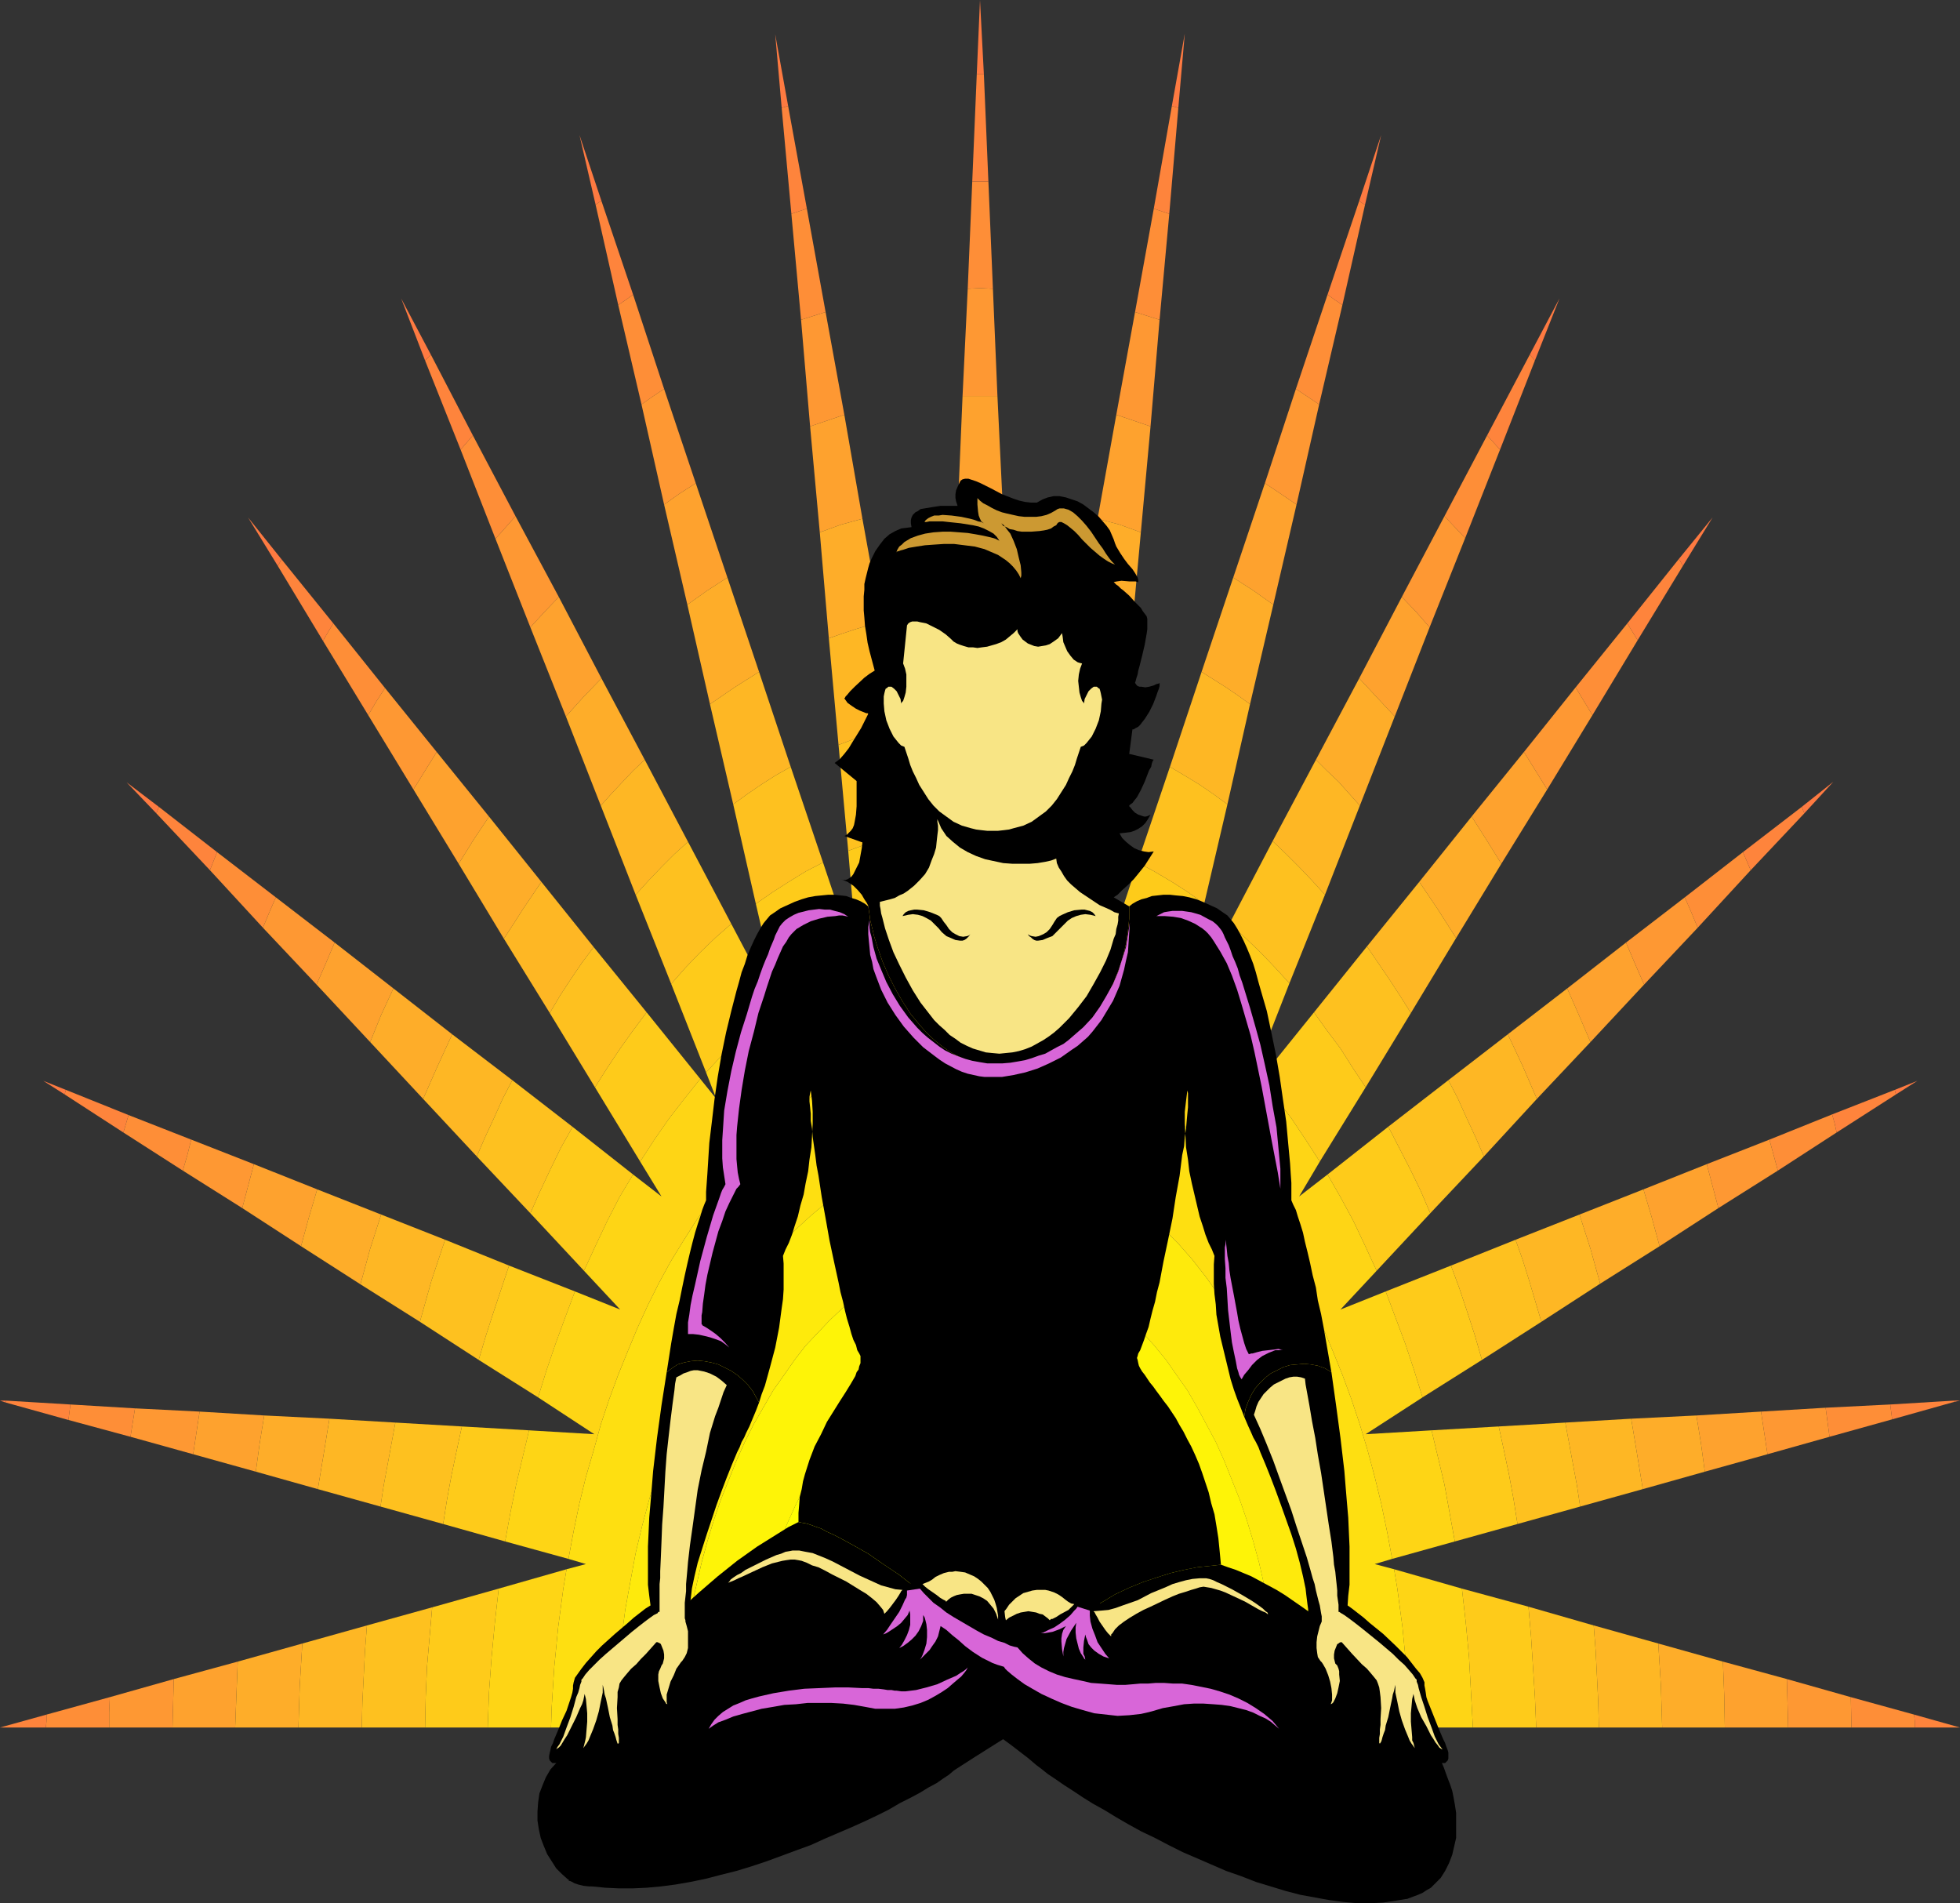 <?xml version="1.0" encoding="UTF-8" standalone="no"?>
<svg
   version="1.0"
   width="129.724mm"
   height="125.951mm"
   id="svg184"
   sodipodi:docname="Yoga 1.wmf"
   xmlns:inkscape="http://www.inkscape.org/namespaces/inkscape"
   xmlns:sodipodi="http://sodipodi.sourceforge.net/DTD/sodipodi-0.dtd"
   xmlns="http://www.w3.org/2000/svg"
   xmlns:svg="http://www.w3.org/2000/svg">
  <rect width="100%" height="100%" fill="#333333" stroke="none"/>
  <sodipodi:namedview
     id="namedview184"
     pagecolor="#ffffff"
     bordercolor="#000000"
     borderopacity="0.25"
     inkscape:showpageshadow="2"
     inkscape:pageopacity="0.0"
     inkscape:pagecheckerboard="0"
     inkscape:deskcolor="#d1d1d1"
     inkscape:document-units="mm" />
  <defs
     id="defs1">
    <pattern
       id="WMFhbasepattern"
       patternUnits="userSpaceOnUse"
       width="6"
       height="6"
       x="0"
       y="0" />
  </defs>
  <path
     style="fill:#fe7a41;fill-opacity:1;fill-rule:evenodd;stroke:none"
     d="m 10.827,270.336 5.333,3.393 0.323,-1.131 z"
     id="path1" />
  <path
     style="fill:#fe7a41;fill-opacity:1;fill-rule:evenodd;stroke:none"
     d="M 246.117,18.583 245.147,0 l -0.808,18.583 h 0.808 z"
     id="path2" />
  <path
     style="fill:#fe7a41;fill-opacity:1;fill-rule:evenodd;stroke:none"
     d="m 0,350.321 1.454,0.485 v -0.485 z"
     id="path3" />
  <path
     style="fill:#fe7a41;fill-opacity:1;fill-rule:evenodd;stroke:none"
     d="m 31.674,195.682 7.434,7.756 0.646,-1.616 z"
     id="path4" />
  <path
     style="fill:#fe7a41;fill-opacity:1;fill-rule:evenodd;stroke:none"
     d="m 62.054,129.431 7.434,12.119 0.97,-1.616 z"
     id="path5" />
  <path
     style="fill:#fe7a41;fill-opacity:1;fill-rule:evenodd;stroke:none"
     d="m 479.628,270.336 -5.656,2.262 0.162,0.646 0.162,0.485 v 0 z"
     id="path6" />
  <path
     style="fill:#fe7a41;fill-opacity:1;fill-rule:evenodd;stroke:none"
     d="m 490.294,350.321 h -1.454 v 0.323 z"
     id="path7" />
  <path
     style="fill:#fe7a41;fill-opacity:1;fill-rule:evenodd;stroke:none"
     d="m 458.62,195.521 -7.918,6.302 0.646,1.616 z"
     id="path8" />
  <path
     style="fill:#fe7a41;fill-opacity:1;fill-rule:evenodd;stroke:none"
     d="m 100.353,74.653 5.979,15.512 1.454,-1.454 z"
     id="path9" />
  <path
     style="fill:#fe7a41;fill-opacity:1;fill-rule:evenodd;stroke:none"
     d="m 345.5,33.772 -5.494,16.482 0.646,0.485 0.808,0.485 z"
     id="path10" />
  <path
     style="fill:#fe7a41;fill-opacity:1;fill-rule:evenodd;stroke:none"
     d="m 390.102,74.653 -7.434,14.058 1.293,1.454 z"
     id="path11" />
  <path
     style="fill:#fe7a41;fill-opacity:1;fill-rule:evenodd;stroke:none"
     d="m 428.401,129.431 -8.403,10.342 0.97,1.777 z"
     id="path12" />
  <path
     style="fill:#fe7a41;fill-opacity:1;fill-rule:evenodd;stroke:none"
     d="m 193.92,8.564 1.616,18.421 1.616,-0.485 z"
     id="path13" />
  <path
     style="fill:#fe7a41;fill-opacity:1;fill-rule:evenodd;stroke:none"
     d="m 296.374,8.403 -3.232,18.098 1.616,0.485 z"
     id="path14" />
  <path
     style="fill:#fe7a41;fill-opacity:1;fill-rule:evenodd;stroke:none"
     d="m 144.955,33.772 4.04,17.451 0.646,-0.485 0.808,-0.485 z"
     id="path15" />
  <path
     style="fill:#fe8e37;fill-opacity:1;fill-rule:evenodd;stroke:none"
     d="m 206.525,78.047 -4.686,-25.854 -1.939,0.646 -1.939,0.646 2.424,26.5 3.07,-0.97 z"
     id="path16" />
  <path
     style="fill:#fe8e37;fill-opacity:1;fill-rule:evenodd;stroke:none"
     d="m 366.508,134.602 8.726,-22.137 -3.232,-3.555 -10.666,20.198 z"
     id="path17" />
  <path
     style="fill:#fe8e37;fill-opacity:1;fill-rule:evenodd;stroke:none"
     d="m 444.723,292.796 14.706,-9.534 -0.485,-2.262 -0.646,-2.262 -15.675,6.302 z"
     id="path18" />
  <path
     style="fill:#fe8e37;fill-opacity:1;fill-rule:evenodd;stroke:none"
     d="m 245.147,72.068 3.232,0.162 -1.131,-26.824 h -0.97 -1.131 -0.97 -0.97 l -1.131,26.824 z"
     id="path19" />
  <path
     style="fill:#fe8e37;fill-opacity:1;fill-rule:evenodd;stroke:none"
     d="m 329.987,101.154 5.818,-24.884 -1.939,-1.293 -1.778,-1.293 -7.918,23.592 z"
     id="path20" />
  <path
     style="fill:#fe8e37;fill-opacity:1;fill-rule:evenodd;stroke:none"
     d="m 456.681,352.099 0.97,7.271 15.675,-4.363 -0.485,-3.717 z"
     id="path21" />
  <path
     style="fill:#fe8e37;fill-opacity:1;fill-rule:evenodd;stroke:none"
     d="m 424.684,232.039 13.251,-14.381 -1.939,-4.524 -14.544,11.311 1.616,3.717 z"
     id="path22" />
  <path
     style="fill:#fe8e37;fill-opacity:1;fill-rule:evenodd;stroke:none"
     d="m 398.344,178.877 11.312,-18.744 -2.586,-4.201 -12.928,15.997 z"
     id="path23" />
  <path
     style="fill:#fe8e37;fill-opacity:1;fill-rule:evenodd;stroke:none"
     d="m 290.072,79.986 2.424,-26.5 -1.939,-0.646 -1.939,-0.646 -4.686,25.854 z"
     id="path24" />
  <path
     style="fill:#fe8e37;fill-opacity:1;fill-rule:evenodd;stroke:none"
     d="m 11.635,428.853 v 1.616 l -0.162,1.616 h 15.837 v -3.717 l 0.162,-3.878 z"
     id="path25" />
  <path
     style="fill:#fe8e37;fill-opacity:1;fill-rule:evenodd;stroke:none"
     d="m 47.834,285.04 -15.675,-6.14 -1.293,4.363 14.867,9.534 1.131,-3.878 z"
     id="path26" />
  <path
     style="fill:#fe8e37;fill-opacity:1;fill-rule:evenodd;stroke:none"
     d="m 33.774,352.26 -16.16,-0.97 -0.485,3.878 15.514,4.201 z"
     id="path27" />
  <path
     style="fill:#fe8e37;fill-opacity:1;fill-rule:evenodd;stroke:none"
     d="m 463.145,432.085 h 15.837 v -1.616 l -0.162,-1.616 -15.837,-4.363 z"
     id="path28" />
  <path
     style="fill:#fe8e37;fill-opacity:1;fill-rule:evenodd;stroke:none"
     d="m 69.003,224.445 -14.706,-11.311 -1.778,4.524 13.251,14.381 1.616,-3.878 z"
     id="path29" />
  <path
     style="fill:#fe8e37;fill-opacity:1;fill-rule:evenodd;stroke:none"
     d="m 128.957,129.108 -10.666,-20.198 -3.07,3.555 8.726,22.299 2.586,-2.909 z"
     id="path30" />
  <path
     style="fill:#fe8e37;fill-opacity:1;fill-rule:evenodd;stroke:none"
     d="m 96.313,172.091 -12.928,-16.159 -1.293,2.101 -1.293,2.262 11.312,18.583 2.101,-3.555 z"
     id="path31" />
  <path
     style="fill:#fe8e37;fill-opacity:1;fill-rule:evenodd;stroke:none"
     d="m 166.125,97.276 -7.757,-23.592 -1.778,1.293 -1.939,1.293 5.818,24.884 2.747,-1.939 z"
     id="path32" />
  <path
     style="fill:#fea22e;fill-opacity:1;fill-rule:evenodd;stroke:none"
     d="m 348.894,179.2 8.726,-22.299 -3.394,-3.878 -3.555,-3.717 v 0 l -10.666,20.36 4.363,4.686 z"
     id="path33" />
  <path
     style="fill:#fea22e;fill-opacity:1;fill-rule:evenodd;stroke:none"
     d="m 430.987,415.603 0.323,8.241 0.162,8.241 h 15.837 l -0.162,-6.14 -0.162,-5.979 z"
     id="path34" />
  <path
     style="fill:#fea22e;fill-opacity:1;fill-rule:evenodd;stroke:none"
     d="m 285.385,133.148 2.424,-26.5 -8.565,-2.909 -4.686,26.016 5.494,1.454 z"
     id="path35" />
  <path
     style="fill:#fea22e;fill-opacity:1;fill-rule:evenodd;stroke:none"
     d="m 375.558,216.042 11.474,-18.583 -2.909,-4.686 -2.909,-4.686 -13.09,16.159 3.717,5.817 z"
     id="path36" />
  <path
     style="fill:#fea22e;fill-opacity:1;fill-rule:evenodd;stroke:none"
     d="m 43.47,419.966 -0.323,12.119 h 15.675 l 0.323,-8.241 0.323,-8.241 z"
     id="path37" />
  <path
     style="fill:#fea22e;fill-opacity:1;fill-rule:evenodd;stroke:none"
     d="m 245.147,125.715 5.656,0.162 -1.293,-26.824 h -4.363 -4.363 l -1.131,26.824 z"
     id="path38" />
  <path
     style="fill:#fea22e;fill-opacity:1;fill-rule:evenodd;stroke:none"
     d="m 397.859,260.64 13.413,-14.381 -2.262,-5.171 -2.262,-5.332 -14.706,11.473 2.909,6.625 z"
     id="path39" />
  <path
     style="fill:#fea22e;fill-opacity:1;fill-rule:evenodd;stroke:none"
     d="m 318.513,151.246 5.818,-25.046 -4.04,-2.747 -3.878,-2.585 -7.918,23.592 5.01,3.232 z"
     id="path40" />
  <path
     style="fill:#fea22e;fill-opacity:1;fill-rule:evenodd;stroke:none"
     d="m 49.934,353.068 -1.616,10.665 15.675,4.363 0.97,-7.11 1.131,-6.948 z"
     id="path41" />
  <path
     style="fill:#fea22e;fill-opacity:1;fill-rule:evenodd;stroke:none"
     d="m 79.346,297.482 -15.837,-6.302 -2.909,10.988 14.706,9.534 1.939,-7.11 z"
     id="path42" />
  <path
     style="fill:#fea22e;fill-opacity:1;fill-rule:evenodd;stroke:none"
     d="m 426.462,368.096 15.675,-4.363 -1.616,-10.665 -16.16,0.97 1.131,6.948 z"
     id="path43" />
  <path
     style="fill:#fea22e;fill-opacity:1;fill-rule:evenodd;stroke:none"
     d="m 98.414,247.229 -14.706,-11.473 -2.262,5.332 -2.262,5.171 13.413,14.381 2.747,-6.787 z"
     id="path44" />
  <path
     style="fill:#fea22e;fill-opacity:1;fill-rule:evenodd;stroke:none"
     d="m 122.331,204.246 -13.09,-16.159 -2.909,4.686 -2.909,4.686 11.312,18.583 3.717,-5.979 z"
     id="path45" />
  <path
     style="fill:#fea22e;fill-opacity:1;fill-rule:evenodd;stroke:none"
     d="m 181.961,144.459 -7.918,-23.592 -4.04,2.585 -3.878,2.747 5.818,25.046 5.01,-3.555 z"
     id="path46" />
  <path
     style="fill:#fea22e;fill-opacity:1;fill-rule:evenodd;stroke:none"
     d="m 215.736,129.755 -4.525,-26.016 -8.565,2.909 2.424,26.5 5.333,-1.939 z"
     id="path47" />
  <path
     style="fill:#fea22e;fill-opacity:1;fill-rule:evenodd;stroke:none"
     d="m 150.449,169.667 -10.666,-20.36 v 0 l -3.555,3.717 -3.555,3.878 8.888,22.299 4.363,-4.848 z"
     id="path48" />
  <path
     style="fill:#fea22e;fill-opacity:1;fill-rule:evenodd;stroke:none"
     d="m 411.11,297.482 2.101,7.11 1.939,7.11 14.706,-9.534 -1.454,-5.494 -1.454,-5.494 z"
     id="path49" />
  <path
     style="fill:#feb724;fill-opacity:1;fill-rule:evenodd;stroke:none"
     d="m 105.848,274.86 13.413,14.381 2.101,-4.848 2.262,-4.848 2.101,-4.686 2.424,-4.686 -15.029,-11.473 -3.717,8.079 z"
     id="path50" />
  <path
     style="fill:#feb724;fill-opacity:1;fill-rule:evenodd;stroke:none"
     d="m 398.667,406.554 0.485,6.302 0.323,6.302 0.323,6.463 0.162,6.463 h 15.837 l -0.323,-10.503 -0.646,-10.503 z"
     id="path51" />
  <path
     style="fill:#feb724;fill-opacity:1;fill-rule:evenodd;stroke:none"
     d="m 75.629,411.078 -0.646,10.503 -0.323,10.503 h 15.837 l 0.162,-6.463 0.323,-6.302 0.323,-6.463 0.485,-6.302 z"
     id="path52" />
  <path
     style="fill:#feb724;fill-opacity:1;fill-rule:evenodd;stroke:none"
     d="m 385.577,330.608 14.706,-9.534 -2.424,-8.726 -2.747,-8.564 -15.998,6.302 1.778,5.009 1.616,5.171 z"
     id="path53" />
  <path
     style="fill:#feb724;fill-opacity:1;fill-rule:evenodd;stroke:none"
     d="m 177.598,176.13 5.818,25.046 3.555,-2.585 3.555,-2.424 3.555,-2.262 3.717,-2.101 -7.918,-23.753 -3.07,1.939 -3.07,1.939 z"
     id="path54" />
  <path
     style="fill:#feb724;fill-opacity:1;fill-rule:evenodd;stroke:none"
     d="m 150.288,201.499 8.726,22.299 3.232,-3.555 3.232,-3.393 3.232,-3.232 3.394,-3.07 -10.827,-20.522 -2.909,2.747 -2.747,2.909 -2.586,2.747 z"
     id="path55" />
  <path
     style="fill:#feb724;fill-opacity:1;fill-rule:evenodd;stroke:none"
     d="m 245.147,152.538 -6.626,0.162 -1.131,26.985 v 0 l 3.878,-0.323 h 3.878 4.04 l 3.878,0.323 v 0 l -1.131,-26.985 -3.394,-0.162 z"
     id="path56" />
  <path
     style="fill:#feb724;fill-opacity:1;fill-rule:evenodd;stroke:none"
     d="m 391.556,355.815 1.939,10.503 0.97,5.171 0.808,5.332 15.675,-4.363 -1.454,-8.887 -1.454,-8.726 z"
     id="path57" />
  <path
     style="fill:#feb724;fill-opacity:1;fill-rule:evenodd;stroke:none"
     d="m 126.048,234.786 11.474,18.583 2.586,-4.363 2.747,-4.201 2.747,-4.04 2.909,-3.878 -13.09,-16.32 -4.686,6.948 -2.262,3.555 z"
     id="path58" />
  <path
     style="fill:#feb724;fill-opacity:1;fill-rule:evenodd;stroke:none"
     d="m 82.416,354.846 -1.454,8.887 -1.454,8.726 15.675,4.363 0.808,-5.332 0.97,-5.171 1.939,-10.503 z"
     id="path59" />
  <path
     style="fill:#feb724;fill-opacity:1;fill-rule:evenodd;stroke:none"
     d="m 90.173,321.236 14.867,9.372 1.454,-5.171 1.454,-5.171 3.394,-10.18 -15.998,-6.302 -2.747,8.564 z"
     id="path60" />
  <path
     style="fill:#feb724;fill-opacity:1;fill-rule:evenodd;stroke:none"
     d="m 207.333,159.648 2.424,26.662 3.878,-1.454 3.717,-1.293 3.878,-1.131 3.878,-0.97 -4.686,-25.854 -3.232,0.808 -3.232,0.97 -3.394,1.131 z"
     id="path61" />
  <path
     style="fill:#feb724;fill-opacity:1;fill-rule:evenodd;stroke:none"
     d="m 300.576,168.051 -7.918,23.753 3.555,2.101 3.717,2.262 3.555,2.424 3.555,2.585 5.656,-25.046 -2.909,-2.101 -3.07,-2.101 -3.07,-1.939 z"
     id="path62" />
  <path
     style="fill:#feb724;fill-opacity:1;fill-rule:evenodd;stroke:none"
     d="m 355.035,220.567 -13.09,16.159 2.747,4.04 2.747,4.04 2.747,4.201 2.747,4.363 11.312,-18.744 -4.525,-7.11 z"
     id="path63" />
  <path
     style="fill:#feb724;fill-opacity:1;fill-rule:evenodd;stroke:none"
     d="m 329.179,190.027 -10.827,20.36 3.394,3.232 3.232,3.232 3.232,3.393 3.232,3.555 8.726,-22.299 -2.747,-3.07 -2.586,-2.909 -2.909,-2.747 z"
     id="path64" />
  <path
     style="fill:#feb724;fill-opacity:1;fill-rule:evenodd;stroke:none"
     d="m 362.307,270.174 2.424,4.686 2.101,4.686 2.262,4.848 2.101,4.848 13.251,-14.381 -3.555,-8.241 -3.717,-7.918 z"
     id="path65" />
  <path
     style="fill:#feb724;fill-opacity:1;fill-rule:evenodd;stroke:none"
     d="m 269.872,155.609 -4.686,25.854 4.04,0.97 3.878,1.131 3.717,1.293 3.878,1.454 2.262,-26.662 -3.232,-1.131 -3.232,-1.131 -3.232,-0.97 z"
     id="path66" />
  <path
     style="fill:#fecb1a;fill-opacity:1;fill-rule:evenodd;stroke:none"
     d="m 167.902,246.098 8.726,22.137 v 0 l 4.202,-4.524 4.202,-4.201 4.363,-4.04 4.525,-3.555 -10.989,-20.845 -3.878,3.393 -3.878,3.717 -3.717,3.878 z"
     id="path67" />
  <path
     style="fill:#fecb1a;fill-opacity:1;fill-rule:evenodd;stroke:none"
     d="m 260.499,207.478 -4.686,26.177 5.171,0.97 5.01,1.293 5.01,1.616 2.424,0.808 2.424,1.131 2.424,-26.662 v 0 l -4.363,-1.616 -4.363,-1.454 -4.525,-1.131 z"
     id="path68" />
  <path
     style="fill:#fecb1a;fill-opacity:1;fill-rule:evenodd;stroke:none"
     d="m 347.278,281.808 -15.19,11.957 3.232,5.656 3.232,5.979 2.909,6.14 2.909,6.302 13.413,-14.381 -2.424,-5.656 -2.586,-5.332 -2.747,-5.332 z"
     id="path69" />
  <path
     style="fill:#fecb1a;fill-opacity:1;fill-rule:evenodd;stroke:none"
     d="m 132.673,303.461 13.413,14.381 2.909,-6.302 2.909,-6.14 3.07,-5.979 3.394,-5.656 -15.19,-11.957 v 0.162 l -2.909,5.171 -2.586,5.332 -2.586,5.494 z"
     id="path70" />
  <path
     style="fill:#fecb1a;fill-opacity:1;fill-rule:evenodd;stroke:none"
     d="m 358.105,357.754 1.616,6.787 1.616,6.787 1.293,7.11 1.293,7.11 15.675,-4.363 -0.97,-6.14 -1.131,-6.14 -1.293,-6.14 -1.293,-5.979 z"
     id="path71" />
  <path
     style="fill:#fecb1a;fill-opacity:1;fill-rule:evenodd;stroke:none"
     d="m 307.524,231.07 -10.989,20.845 4.525,3.555 4.363,4.04 4.202,4.201 4.202,4.524 v 0 l 8.726,-22.299 -3.555,-3.878 -3.717,-3.878 -3.878,-3.717 z"
     id="path72" />
  <path
     style="fill:#fecb1a;fill-opacity:1;fill-rule:evenodd;stroke:none"
     d="m 110.857,381.185 15.514,4.363 1.293,-7.11 1.454,-7.11 1.616,-6.787 1.616,-6.787 -16.806,-0.97 -1.293,5.979 -1.293,6.14 -1.131,6.14 z"
     id="path73" />
  <path
     style="fill:#fecb1a;fill-opacity:1;fill-rule:evenodd;stroke:none"
     d="m 189.072,226.061 5.818,25.046 2.262,-1.777 2.262,-1.454 4.848,-3.07 4.686,-2.747 5.01,-2.262 -8.08,-24.077 -4.363,2.262 -4.202,2.585 -4.04,2.585 z"
     id="path74" />
  <path
     style="fill:#fecb1a;fill-opacity:1;fill-rule:evenodd;stroke:none"
     d="m 362.953,316.55 -16.322,6.463 2.424,6.463 2.424,6.463 2.262,6.787 2.101,6.787 14.867,-9.372 -1.778,-6.14 -1.939,-5.979 -1.939,-5.817 z"
     id="path75" />
  <path
     style="fill:#fecb1a;fill-opacity:1;fill-rule:evenodd;stroke:none"
     d="m 119.745,340.141 14.867,9.372 2.101,-6.787 2.262,-6.625 2.424,-6.625 2.424,-6.463 -16.483,-6.463 -1.939,5.817 -1.939,5.817 -1.939,5.979 z"
     id="path76" />
  <path
     style="fill:#fecb1a;fill-opacity:1;fill-rule:evenodd;stroke:none"
     d="m 365.7,397.343 0.97,8.564 0.808,8.564 0.485,8.726 0.485,8.887 h 15.837 l -0.323,-7.595 -0.485,-7.595 -0.485,-7.595 -0.646,-7.433 z"
     id="path77" />
  <path
     style="fill:#fecb1a;fill-opacity:1;fill-rule:evenodd;stroke:none"
     d="m 245.147,206.024 -4.525,0.162 -4.363,0.485 -1.293,26.985 v 0 l 2.586,-0.323 2.586,-0.162 2.424,-0.162 2.586,-0.162 2.586,0.162 2.586,0.162 2.586,0.162 2.586,0.323 v 0 l -1.131,-26.985 -4.686,-0.485 z"
     id="path78" />
  <path
     style="fill:#fecb1a;fill-opacity:1;fill-rule:evenodd;stroke:none"
     d="m 328.694,253.207 -13.413,16.643 3.878,4.848 3.878,5.009 3.555,5.332 3.555,5.494 11.474,-18.583 -3.232,-4.848 -3.07,-4.848 -3.394,-4.524 z"
     id="path79" />
  <path
     style="fill:#fecb1a;fill-opacity:1;fill-rule:evenodd;stroke:none"
     d="m 148.833,271.952 11.312,18.583 3.555,-5.494 3.717,-5.332 3.878,-5.009 3.878,-4.848 -13.413,-16.643 -3.394,4.524 -3.232,4.524 -3.232,4.848 z"
     id="path80" />
  <path
     style="fill:#fecb1a;fill-opacity:1;fill-rule:evenodd;stroke:none"
     d="m 212.181,212.811 2.262,26.662 5.01,-1.939 4.848,-1.616 5.171,-1.293 5.01,-0.97 -4.686,-26.177 -4.363,1.131 -4.525,1.131 -4.363,1.454 z"
     id="path81" />
  <path
     style="fill:#fecb1a;fill-opacity:1;fill-rule:evenodd;stroke:none"
     d="m 108.11,402.029 -0.646,7.433 -0.646,7.433 -0.323,7.595 -0.162,7.595 h 15.675 l 0.323,-8.887 0.646,-8.726 0.808,-8.564 0.97,-8.564 z"
     id="path82" />
  <path
     style="fill:#fecb1a;fill-opacity:1;fill-rule:evenodd;stroke:none"
     d="m 284.577,215.719 -7.918,24.077 4.848,2.262 4.848,2.747 4.525,3.07 4.686,3.232 5.656,-25.046 -4.04,-2.909 -4.04,-2.585 -4.363,-2.585 z"
     id="path83" />
  <path
     style="fill:#fedf11;fill-opacity:1;fill-rule:evenodd;stroke:none"
     d="m 343.884,391.203 4.363,-1.293 -1.293,-6.948 -1.454,-6.948 -1.616,-6.625 -1.778,-6.625 -1.939,-6.463 -2.101,-6.302 -2.262,-6.14 -2.424,-5.979 -2.424,-5.817 -2.586,-5.656 -2.747,-5.494 -2.909,-5.332 -3.07,-5.009 -3.07,-4.848 -3.232,-4.686 -3.394,-4.524 -3.394,-4.201 -3.555,-4.04 -3.555,-3.717 -3.717,-3.555 -3.878,-3.232 -3.878,-3.07 -4.04,-2.747 -4.04,-2.585 -4.04,-2.101 -4.202,-1.939 -4.202,-1.777 -4.363,-1.293 -4.363,-1.131 -4.525,-0.808 -4.525,-0.485 -4.525,-0.162 -4.525,0.162 -4.525,0.485 -4.363,0.808 -4.363,1.131 -4.363,1.293 -4.202,1.777 -4.202,1.939 -4.202,2.101 -4.04,2.585 -4.04,2.747 -3.878,3.07 -3.717,3.232 -3.717,3.555 -3.717,3.717 -3.555,4.04 -3.394,4.201 -3.232,4.524 -3.232,4.686 -3.07,4.848 -3.07,5.009 -2.909,5.332 -2.747,5.494 -2.586,5.656 -2.424,5.817 -2.424,5.979 -2.262,6.14 -2.101,6.302 -1.778,6.463 -1.939,6.625 -1.616,6.625 -1.454,6.948 -1.293,6.948 4.363,1.293 -4.848,1.293 -0.808,4.848 -0.646,4.848 -0.646,4.848 -0.485,5.009 -0.485,4.848 -0.323,5.009 -0.323,5.171 -0.162,5.009 h 15.837 l 0.323,-7.595 0.646,-7.433 0.808,-7.271 0.97,-7.271 1.293,-7.11 1.293,-6.948 1.616,-6.787 1.778,-6.625 1.939,-6.463 2.101,-6.302 2.262,-6.14 2.424,-5.817 2.586,-5.656 2.747,-5.494 2.909,-5.332 2.909,-5.009 3.232,-4.848 3.232,-4.524 3.394,-4.363 3.555,-4.04 3.555,-3.717 3.717,-3.393 3.878,-3.232 4.04,-2.909 3.878,-2.585 4.202,-2.262 4.202,-1.939 2.101,-0.808 2.101,-0.808 2.262,-0.646 2.101,-0.646 2.262,-0.485 2.262,-0.485 2.101,-0.162 2.262,-0.323 2.262,-0.162 h 2.262 2.262 l 2.262,0.162 2.424,0.323 2.101,0.162 2.262,0.485 2.101,0.485 2.262,0.646 2.101,0.646 2.262,0.808 2.101,0.808 4.202,1.939 4.202,2.262 3.878,2.585 3.878,2.909 3.878,3.232 3.717,3.393 3.717,3.717 3.555,4.04 3.394,4.363 3.232,4.524 3.232,4.848 2.909,5.009 2.909,5.332 2.747,5.494 2.586,5.656 2.424,5.817 2.262,6.14 2.101,6.302 1.939,6.463 1.616,6.625 1.616,6.787 1.454,6.948 1.293,7.11 0.97,7.271 0.808,7.271 0.485,7.433 0.485,7.595 h 15.837 l -0.162,-5.171 -0.323,-5.009 -0.323,-5.009 -0.485,-4.848 -0.485,-5.009 -0.646,-4.848 -0.646,-4.848 -0.808,-4.848 z"
     id="path84" />
  <path
     style="fill:#fef407;fill-opacity:1;fill-rule:evenodd;stroke:none"
     d="m 245.147,313.318 h -3.717 l -3.555,0.485 -3.717,0.808 -3.555,0.97 -3.555,1.293 -3.394,1.616 -3.394,1.939 -3.232,2.101 -3.394,2.262 -3.07,2.585 -3.07,2.909 -2.909,3.07 -3.07,3.232 -2.747,3.555 -2.586,3.717 -2.747,3.878 -2.424,4.201 -2.424,4.201 -2.262,4.524 -2.101,4.686 -1.939,4.848 -1.939,4.848 -1.778,5.171 -1.616,5.332 -1.454,5.332 -1.293,5.656 -1.293,5.494 -0.97,5.979 -0.808,5.817 -0.808,5.979 -0.485,6.14 -0.323,6.14 h 15.675 l 0.485,-4.848 0.323,-4.686 0.646,-4.686 0.808,-4.524 0.808,-4.524 0.97,-4.363 1.131,-4.363 1.131,-4.201 1.293,-4.04 1.454,-4.04 1.454,-3.878 1.616,-3.717 1.616,-3.555 1.778,-3.555 1.939,-3.232 1.939,-3.232 2.101,-2.909 2.101,-2.909 2.262,-2.747 2.262,-2.585 2.424,-2.424 2.262,-2.101 2.586,-1.939 2.424,-1.939 2.586,-1.616 2.747,-1.454 2.747,-1.131 2.747,-0.97 2.747,-0.808 2.909,-0.646 2.747,-0.323 2.909,-0.162 3.07,0.162 2.747,0.323 2.909,0.646 2.747,0.808 2.747,0.97 2.747,1.131 2.586,1.454 2.586,1.616 2.586,1.939 2.424,1.939 2.424,2.101 2.424,2.424 2.262,2.585 2.262,2.747 2.101,2.909 1.939,2.909 2.101,3.232 1.778,3.232 1.778,3.555 1.778,3.555 1.616,3.717 1.454,3.878 1.454,4.04 1.293,4.04 1.131,4.201 1.131,4.363 0.97,4.363 0.808,4.524 0.808,4.524 0.485,4.686 0.485,4.686 0.323,4.848 h 15.837 l -0.323,-6.14 -0.646,-6.14 -0.646,-5.979 -0.808,-5.817 -0.97,-5.979 -1.293,-5.494 -1.293,-5.656 -1.454,-5.332 -1.616,-5.332 -1.778,-5.171 -1.939,-4.848 -1.939,-4.848 -2.101,-4.686 -2.424,-4.524 -2.262,-4.201 -2.424,-4.201 -2.747,-3.878 -2.586,-3.717 -2.909,-3.555 -2.909,-3.232 -2.909,-3.07 -3.07,-2.909 -3.232,-2.585 -3.232,-2.262 -3.232,-2.101 -3.394,-1.939 -3.394,-1.616 -3.555,-1.293 -3.555,-0.97 -3.717,-0.808 -3.555,-0.485 z"
     id="path85" />
  <path
     style="fill:#fe843c;fill-opacity:1;fill-rule:evenodd;stroke:none"
     d="M 17.614,351.291 1.454,350.321 v 0.485 l 15.675,4.363 z"
     id="path86" />
  <path
     style="fill:#fe843c;fill-opacity:1;fill-rule:evenodd;stroke:none"
     d="m 490.294,432.085 -11.474,-3.232 0.162,1.616 v 1.616 z"
     id="path87" />
  <path
     style="fill:#fe843c;fill-opacity:1;fill-rule:evenodd;stroke:none"
     d="m 118.291,108.91 -10.504,-20.198 -1.454,1.454 8.888,22.299 z"
     id="path88" />
  <path
     style="fill:#fe843c;fill-opacity:1;fill-rule:evenodd;stroke:none"
     d="m 473.326,355.007 15.514,-4.363 v -0.323 l -15.998,0.97 z"
     id="path89" />
  <path
     style="fill:#fe843c;fill-opacity:1;fill-rule:evenodd;stroke:none"
     d="m 292.496,53.485 2.262,-26.5 -1.616,-0.485 -4.525,25.692 1.939,0.646 z"
     id="path90" />
  <path
     style="fill:#fe843c;fill-opacity:1;fill-rule:evenodd;stroke:none"
     d="m 459.428,283.263 14.867,-9.534 v 0 l -0.162,-0.485 -0.162,-0.646 -15.675,6.14 0.646,2.262 z"
     id="path91" />
  <path
     style="fill:#fe843c;fill-opacity:1;fill-rule:evenodd;stroke:none"
     d="m 158.368,73.684 -7.918,-23.43 -0.808,0.485 -0.646,0.485 5.656,25.046 1.939,-1.293 z"
     id="path92" />
  <path
     style="fill:#fe843c;fill-opacity:1;fill-rule:evenodd;stroke:none"
     d="m 245.147,45.406 h 1.131 0.97 l -1.131,-26.824 h -0.97 -0.808 l -1.131,26.824 h 0.97 z"
     id="path93" />
  <path
     style="fill:#fe843c;fill-opacity:1;fill-rule:evenodd;stroke:none"
     d="m 437.936,217.658 13.413,-14.22 -0.646,-1.616 -14.706,11.311 z"
     id="path94" />
  <path
     style="fill:#fe843c;fill-opacity:1;fill-rule:evenodd;stroke:none"
     d="m 409.656,160.133 11.312,-18.583 -0.97,-1.777 -12.928,16.159 z"
     id="path95" />
  <path
     style="fill:#fe843c;fill-opacity:1;fill-rule:evenodd;stroke:none"
     d="m 32.158,278.9 -15.675,-6.302 -0.323,1.131 14.706,9.534 z"
     id="path96" />
  <path
     style="fill:#fe843c;fill-opacity:1;fill-rule:evenodd;stroke:none"
     d="m 335.804,76.269 5.656,-25.046 -0.808,-0.485 -0.646,-0.485 -7.918,23.43 1.778,1.293 z"
     id="path97" />
  <path
     style="fill:#fe843c;fill-opacity:1;fill-rule:evenodd;stroke:none"
     d="m 54.298,213.134 -14.544,-11.311 -0.646,1.616 13.413,14.22 z"
     id="path98" />
  <path
     style="fill:#fe843c;fill-opacity:1;fill-rule:evenodd;stroke:none"
     d="m 375.235,112.465 8.726,-22.299 -1.293,-1.454 -10.666,20.198 z"
     id="path99" />
  <path
     style="fill:#fe843c;fill-opacity:1;fill-rule:evenodd;stroke:none"
     d="m 201.838,52.193 -4.686,-25.692 -1.616,0.485 2.424,26.5 1.939,-0.646 z"
     id="path100" />
  <path
     style="fill:#fe843c;fill-opacity:1;fill-rule:evenodd;stroke:none"
     d="m 0,432.085 h 11.474 l 0.162,-1.616 v -1.616 z"
     id="path101" />
  <path
     style="fill:#fe843c;fill-opacity:1;fill-rule:evenodd;stroke:none"
     d="m 83.386,155.932 -12.928,-15.997 -0.97,1.616 11.312,18.744 1.293,-2.262 z"
     id="path102" />
  <path
     style="fill:#fe9833;fill-opacity:1;fill-rule:evenodd;stroke:none"
     d="m 357.62,156.901 8.888,-22.299 -5.171,-5.494 -10.666,20.198 v 0 l 3.555,3.717 z"
     id="path103" />
  <path
     style="fill:#fe9833;fill-opacity:1;fill-rule:evenodd;stroke:none"
     d="m 211.211,103.739 -4.686,-25.692 -3.07,0.97 -3.07,0.97 2.262,26.662 z"
     id="path104" />
  <path
     style="fill:#fe9833;fill-opacity:1;fill-rule:evenodd;stroke:none"
     d="m 446.985,419.966 0.162,5.979 0.162,6.14 h 15.837 l -0.162,-7.595 z"
     id="path105" />
  <path
     style="fill:#fe9833;fill-opacity:1;fill-rule:evenodd;stroke:none"
     d="m 324.331,126.2 5.656,-25.046 -5.818,-3.878 -7.757,23.592 3.878,2.585 z"
     id="path106" />
  <path
     style="fill:#fe9833;fill-opacity:1;fill-rule:evenodd;stroke:none"
     d="m 27.472,424.49 -0.162,3.878 v 3.717 h 15.837 l 0.323,-12.119 z"
     id="path107" />
  <path
     style="fill:#fe9833;fill-opacity:1;fill-rule:evenodd;stroke:none"
     d="m 245.147,99.053 h 4.363 l -1.131,-26.824 -3.232,-0.162 -3.07,0.162 -1.293,26.824 z"
     id="path108" />
  <path
     style="fill:#fe9833;fill-opacity:1;fill-rule:evenodd;stroke:none"
     d="m 429.856,302.168 14.867,-9.372 -2.101,-7.756 -15.675,6.14 1.454,5.494 z"
     id="path109" />
  <path
     style="fill:#fe9833;fill-opacity:1;fill-rule:evenodd;stroke:none"
     d="m 83.709,235.756 -14.706,-11.311 -1.616,3.717 -1.616,3.878 13.413,14.22 2.262,-5.171 z"
     id="path110" />
  <path
     style="fill:#fe9833;fill-opacity:1;fill-rule:evenodd;stroke:none"
     d="m 63.509,291.18 -15.675,-6.14 -0.97,3.878 -1.131,3.878 14.867,9.372 z"
     id="path111" />
  <path
     style="fill:#fe9833;fill-opacity:1;fill-rule:evenodd;stroke:none"
     d="m 139.784,149.307 -10.827,-20.198 -2.424,2.747 -2.586,2.909 8.726,22.137 3.555,-3.878 z"
     id="path112" />
  <path
     style="fill:#fe9833;fill-opacity:1;fill-rule:evenodd;stroke:none"
     d="m 109.241,188.088 -12.928,-15.997 -2.101,3.232 -2.101,3.555 11.312,18.583 2.909,-4.686 z"
     id="path113" />
  <path
     style="fill:#fe9833;fill-opacity:1;fill-rule:evenodd;stroke:none"
     d="m 49.934,353.068 -16.16,-0.808 -1.131,7.11 15.675,4.363 z"
     id="path114" />
  <path
     style="fill:#fe9833;fill-opacity:1;fill-rule:evenodd;stroke:none"
     d="m 411.272,246.259 13.413,-14.22 -1.616,-3.878 -1.616,-3.717 -14.706,11.311 2.262,5.332 z"
     id="path115" />
  <path
     style="fill:#fe9833;fill-opacity:1;fill-rule:evenodd;stroke:none"
     d="m 442.137,363.733 15.514,-4.363 -0.97,-7.271 -16.16,0.97 z"
     id="path116" />
  <path
     style="fill:#fe9833;fill-opacity:1;fill-rule:evenodd;stroke:none"
     d="m 387.032,197.46 11.312,-18.583 -4.202,-6.948 -12.928,16.159 2.909,4.686 z"
     id="path117" />
  <path
     style="fill:#fe9833;fill-opacity:1;fill-rule:evenodd;stroke:none"
     d="m 174.043,120.867 -7.918,-23.592 -2.909,1.939 -2.747,1.939 5.656,25.046 3.878,-2.747 z"
     id="path118" />
  <path
     style="fill:#fe9833;fill-opacity:1;fill-rule:evenodd;stroke:none"
     d="m 287.809,106.648 2.262,-26.662 -6.141,-1.939 -4.686,25.692 z"
     id="path119" />
  <path
     style="fill:#fead29;fill-opacity:1;fill-rule:evenodd;stroke:none"
     d="m 282.961,159.648 2.424,-26.5 -5.333,-1.939 -5.494,-1.454 -4.686,25.854 3.394,0.808 3.232,0.97 3.232,1.131 z"
     id="path120" />
  <path
     style="fill:#fead29;fill-opacity:1;fill-rule:evenodd;stroke:none"
     d="m 408.04,354.846 1.454,8.726 1.454,8.887 15.514,-4.363 -0.97,-7.11 -1.131,-6.948 z"
     id="path121" />
  <path
     style="fill:#fead29;fill-opacity:1;fill-rule:evenodd;stroke:none"
     d="m 312.696,176.13 5.818,-24.884 -5.01,-3.555 -5.01,-3.232 -7.918,23.592 3.07,1.939 3.07,1.939 3.07,2.101 z"
     id="path122" />
  <path
     style="fill:#fead29;fill-opacity:1;fill-rule:evenodd;stroke:none"
     d="m 113.12,258.701 -14.706,-11.473 -3.07,6.625 -2.747,6.787 13.251,14.22 3.555,-8.079 z"
     id="path123" />
  <path
     style="fill:#fead29;fill-opacity:1;fill-rule:evenodd;stroke:none"
     d="m 220.422,155.609 -4.686,-25.854 -5.333,1.454 -5.333,1.939 2.262,26.5 3.232,-1.131 3.394,-1.131 3.232,-0.97 z"
     id="path124" />
  <path
     style="fill:#fead29;fill-opacity:1;fill-rule:evenodd;stroke:none"
     d="m 414.827,411.078 0.646,10.503 0.323,10.503 h 15.675 l -0.162,-8.241 -0.323,-8.241 z"
     id="path125" />
  <path
     style="fill:#fead29;fill-opacity:1;fill-rule:evenodd;stroke:none"
     d="m 245.147,152.538 h 3.394 l 3.394,0.162 -1.131,-26.823 -5.656,-0.162 -5.494,0.162 -1.131,26.823 z"
     id="path126" />
  <path
     style="fill:#fead29;fill-opacity:1;fill-rule:evenodd;stroke:none"
     d="m 95.344,303.784 -15.998,-6.302 -2.101,7.11 -1.939,7.11 14.867,9.534 2.424,-8.887 z"
     id="path127" />
  <path
     style="fill:#fead29;fill-opacity:1;fill-rule:evenodd;stroke:none"
     d="m 400.283,321.074 14.867,-9.372 -1.939,-7.11 -2.101,-7.11 -15.998,6.302 2.747,8.564 z"
     id="path128" />
  <path
     style="fill:#fead29;fill-opacity:1;fill-rule:evenodd;stroke:none"
     d="m 59.469,415.603 -0.323,8.241 -0.323,8.241 h 15.837 l 0.323,-10.503 0.646,-10.503 z"
     id="path129" />
  <path
     style="fill:#fead29;fill-opacity:1;fill-rule:evenodd;stroke:none"
     d="m 189.88,168.051 -7.918,-23.592 -5.01,3.232 -5.01,3.555 5.656,24.884 6.141,-4.201 3.07,-1.939 z"
     id="path130" />
  <path
     style="fill:#fead29;fill-opacity:1;fill-rule:evenodd;stroke:none"
     d="m 364.246,234.625 11.312,-18.583 -3.717,-5.979 -3.717,-5.817 -13.09,16.32 4.686,6.948 z"
     id="path131" />
  <path
     style="fill:#fead29;fill-opacity:1;fill-rule:evenodd;stroke:none"
     d="m 161.277,190.027 -10.827,-20.36 -4.525,4.686 -4.363,4.848 8.726,22.299 2.747,-3.07 2.586,-2.747 2.747,-2.909 z"
     id="path132" />
  <path
     style="fill:#fead29;fill-opacity:1;fill-rule:evenodd;stroke:none"
     d="m 340.168,201.499 8.726,-22.299 -4.525,-4.848 -4.363,-4.686 -10.827,20.36 2.747,2.747 2.909,2.747 2.586,2.909 z"
     id="path133" />
  <path
     style="fill:#fead29;fill-opacity:1;fill-rule:evenodd;stroke:none"
     d="m 384.446,274.86 13.413,-14.22 -2.909,-6.787 -2.909,-6.625 -14.867,11.473 3.717,7.918 z"
     id="path134" />
  <path
     style="fill:#fead29;fill-opacity:1;fill-rule:evenodd;stroke:none"
     d="m 66.094,354.038 -1.131,6.948 -0.97,7.11 15.514,4.363 1.454,-8.726 1.454,-8.887 z"
     id="path135" />
  <path
     style="fill:#fead29;fill-opacity:1;fill-rule:evenodd;stroke:none"
     d="m 135.421,220.567 -13.09,-16.32 -3.878,5.817 -3.717,5.979 11.312,18.744 2.424,-3.717 2.262,-3.555 z"
     id="path136" />
  <path
     style="fill:#fec11f;fill-opacity:1;fill-rule:evenodd;stroke:none"
     d="m 159.014,223.799 8.888,22.299 3.555,-4.04 3.717,-3.878 3.878,-3.717 3.878,-3.393 -10.827,-20.522 -3.394,3.07 -3.232,3.232 -3.232,3.393 z"
     id="path137" />
  <path
     style="fill:#fec11f;fill-opacity:1;fill-rule:evenodd;stroke:none"
     d="m 91.789,406.554 -0.485,6.302 -0.323,6.463 -0.323,6.302 -0.162,6.463 h 15.837 l 0.162,-7.595 0.323,-7.595 0.646,-7.433 0.646,-7.433 z"
     id="path138" />
  <path
     style="fill:#fec11f;fill-opacity:1;fill-rule:evenodd;stroke:none"
     d="m 105.04,330.608 14.706,9.534 1.778,-5.979 1.939,-5.979 1.939,-5.817 1.939,-5.817 -15.998,-6.463 -3.394,10.18 -1.454,5.171 z"
     id="path139" />
  <path
     style="fill:#fec11f;fill-opacity:1;fill-rule:evenodd;stroke:none"
     d="m 379.113,310.086 -16.16,6.463 2.101,5.656 1.939,5.817 1.939,5.979 1.778,6.14 14.867,-9.534 -3.07,-10.342 -1.616,-5.171 z"
     id="path140" />
  <path
     style="fill:#fec11f;fill-opacity:1;fill-rule:evenodd;stroke:none"
     d="m 341.945,236.726 -13.251,16.482 3.232,4.524 3.394,4.524 3.07,4.848 3.232,4.848 11.312,-18.583 -2.747,-4.363 -2.747,-4.201 -2.747,-4.04 z"
     id="path141" />
  <path
     style="fill:#fec11f;fill-opacity:1;fill-rule:evenodd;stroke:none"
     d="m 382.345,401.868 0.646,7.433 0.485,7.595 0.485,7.595 0.323,7.595 h 15.675 l -0.162,-6.463 -0.323,-6.463 -0.323,-6.302 -0.485,-6.302 z"
     id="path142" />
  <path
     style="fill:#fec11f;fill-opacity:1;fill-rule:evenodd;stroke:none"
     d="m 292.657,191.804 -8.08,23.915 4.202,2.262 4.363,2.585 4.04,2.585 4.04,2.909 5.818,-24.884 -3.555,-2.585 -3.555,-2.424 -3.717,-2.262 z"
     id="path143" />
  <path
     style="fill:#fec11f;fill-opacity:1;fill-rule:evenodd;stroke:none"
     d="m 318.352,210.387 -10.827,20.683 3.878,3.393 3.878,3.717 3.717,3.878 3.555,3.878 8.888,-22.137 -3.232,-3.555 -3.232,-3.393 -3.232,-3.232 z"
     id="path144" />
  <path
     style="fill:#fec11f;fill-opacity:1;fill-rule:evenodd;stroke:none"
     d="m 183.416,201.176 5.656,24.884 4.202,-2.909 4.04,-2.585 4.202,-2.585 4.363,-2.262 -8.08,-23.915 -3.717,2.101 -3.555,2.262 -3.555,2.424 z"
     id="path145" />
  <path
     style="fill:#fec11f;fill-opacity:1;fill-rule:evenodd;stroke:none"
     d="m 119.261,289.241 13.413,14.22 2.424,-5.494 2.586,-5.494 2.586,-5.332 2.909,-5.171 v -0.162 l -15.029,-11.634 -2.424,4.686 -2.101,4.686 -2.262,4.848 z"
     id="path146" />
  <path
     style="fill:#fec11f;fill-opacity:1;fill-rule:evenodd;stroke:none"
     d="m 137.521,253.369 11.312,18.583 3.07,-4.848 3.232,-4.848 3.232,-4.524 3.394,-4.524 -13.251,-16.32 -2.909,3.878 -2.747,4.04 -2.747,4.201 z"
     id="path147" />
  <path
     style="fill:#fec11f;fill-opacity:1;fill-rule:evenodd;stroke:none"
     d="m 265.185,181.463 -4.686,26.016 4.525,1.131 4.525,1.131 4.363,1.454 4.363,1.616 v 0 l 2.424,-26.5 -3.878,-1.454 -3.717,-1.293 -3.878,-1.131 z"
     id="path148" />
  <path
     style="fill:#fec11f;fill-opacity:1;fill-rule:evenodd;stroke:none"
     d="m 245.147,179.362 h -3.878 l -3.878,0.323 v 0 l -1.131,26.985 4.363,-0.485 4.525,-0.162 4.525,0.162 4.686,0.485 -1.293,-26.985 v 0 l -3.878,-0.323 z"
     id="path149" />
  <path
     style="fill:#fec11f;fill-opacity:1;fill-rule:evenodd;stroke:none"
     d="m 209.757,186.31 2.424,26.5 v 0 l 4.363,-1.616 4.363,-1.454 4.525,-1.131 4.363,-1.131 -4.686,-26.016 -3.878,0.97 -3.878,1.131 -3.717,1.293 z"
     id="path150" />
  <path
     style="fill:#fec11f;fill-opacity:1;fill-rule:evenodd;stroke:none"
     d="m 362.307,270.174 -15.029,11.634 2.747,5.332 2.747,5.332 2.586,5.332 2.424,5.656 13.413,-14.22 -2.101,-4.848 -2.262,-4.848 -2.101,-4.686 z"
     id="path151" />
  <path
     style="fill:#fec11f;fill-opacity:1;fill-rule:evenodd;stroke:none"
     d="m 98.899,355.815 -1.939,10.503 -0.97,5.171 -0.808,5.332 15.675,4.363 0.97,-6.14 1.131,-6.14 1.293,-6.14 1.293,-5.979 z"
     id="path152" />
  <path
     style="fill:#fec11f;fill-opacity:1;fill-rule:evenodd;stroke:none"
     d="m 374.912,356.785 1.293,5.979 1.293,6.14 1.131,6.14 0.97,6.14 15.675,-4.363 -0.808,-5.332 -0.97,-5.171 -1.939,-10.503 z"
     id="path153" />
  <path
     style="fill:#fed515;fill-opacity:1;fill-rule:evenodd;stroke:none"
     d="m 358.105,357.754 -16.483,0.97 14.221,-9.21 -2.101,-6.787 -2.262,-6.787 -2.424,-6.463 -2.424,-6.463 -11.312,4.524 9.05,-9.695 -2.909,-6.302 -2.909,-6.14 -3.232,-5.979 -3.232,-5.656 -7.11,5.494 5.171,-8.726 -3.555,-5.494 -3.555,-5.332 -3.878,-5.009 -3.878,-4.848 -4.04,5.009 2.586,-6.625 v 0 l -4.202,-4.524 -4.202,-4.201 -4.363,-4.04 -4.525,-3.555 -2.101,3.717 1.131,-4.524 -4.686,-3.232 -4.525,-3.07 -4.848,-2.747 -4.848,-2.262 -0.97,2.585 0.162,-2.909 -2.424,-1.131 -2.424,-0.808 -5.01,-1.616 -5.01,-1.293 -5.171,-0.97 -0.323,1.939 v -1.939 0 l -2.586,-0.323 -2.586,-0.162 -2.586,-0.162 -2.586,-0.162 -2.586,0.162 -2.424,0.162 -2.586,0.162 -2.586,0.323 v 0 1.939 l -0.485,-1.939 -5.01,0.97 -5.171,1.293 -4.848,1.616 -5.01,1.939 0.323,2.909 -0.808,-2.585 -5.01,2.262 -4.686,2.747 -4.848,3.07 -2.262,1.454 -2.262,1.777 0.97,4.524 -1.939,-3.717 -4.525,3.555 -4.363,4.04 -4.202,4.201 -4.202,4.524 v 0 l 2.586,6.625 -4.04,-5.009 -3.878,4.848 -3.878,5.009 -3.717,5.332 -3.555,5.494 5.333,8.726 -7.11,-5.494 -3.394,5.656 -3.07,5.979 -2.909,6.14 -2.909,6.302 9.05,9.695 -11.312,-4.524 -2.424,6.463 -2.424,6.625 -2.262,6.625 -2.101,6.787 14.059,9.21 -16.322,-0.97 -1.616,6.787 -1.616,6.787 -1.454,7.11 -1.293,7.11 15.837,4.363 1.293,-6.948 1.454,-6.948 1.616,-6.625 1.939,-6.625 1.778,-6.463 2.101,-6.302 2.262,-6.14 2.424,-5.979 2.424,-5.817 2.586,-5.656 2.747,-5.494 2.909,-5.332 3.07,-5.009 3.07,-4.848 3.232,-4.686 3.232,-4.524 3.394,-4.201 3.555,-4.04 3.717,-3.717 3.717,-3.555 3.717,-3.232 3.878,-3.07 4.04,-2.747 4.04,-2.585 4.202,-2.101 4.202,-1.939 4.202,-1.777 4.363,-1.293 4.363,-1.131 4.363,-0.808 4.525,-0.485 4.525,-0.162 4.525,0.162 4.525,0.485 4.525,0.808 4.363,1.131 4.363,1.293 4.202,1.777 4.202,1.939 4.04,2.101 4.04,2.585 4.04,2.747 3.878,3.07 3.878,3.232 3.717,3.555 3.555,3.717 3.555,4.04 3.394,4.201 3.394,4.524 3.232,4.686 3.07,4.848 3.07,5.009 2.909,5.332 2.747,5.494 2.586,5.656 2.424,5.817 2.424,5.979 2.262,6.14 2.101,6.302 1.939,6.463 1.778,6.625 1.616,6.625 1.454,6.948 1.293,6.948 15.675,-4.363 -1.293,-7.11 -1.293,-7.11 -1.616,-6.787 z"
     id="path154" />
  <path
     style="fill:#fed515;fill-opacity:1;fill-rule:evenodd;stroke:none"
     d="m 124.755,397.343 -0.97,8.564 -0.808,8.564 -0.646,8.726 -0.323,8.887 h 15.837 l 0.162,-5.009 0.323,-5.171 0.323,-5.009 0.485,-4.848 0.485,-5.009 0.646,-4.848 0.646,-4.848 0.808,-4.848 z"
     id="path155" />
  <path
     style="fill:#fed515;fill-opacity:1;fill-rule:evenodd;stroke:none"
     d="m 348.732,392.496 0.808,4.848 0.646,4.848 0.646,4.848 0.485,5.009 0.485,4.848 0.323,5.009 0.323,5.009 0.162,5.171 h 15.837 l -0.485,-8.887 -0.485,-8.726 -0.808,-8.564 -0.97,-8.564 z"
     id="path156" />
  <path
     style="fill:#feea0c;fill-opacity:1;fill-rule:evenodd;stroke:none"
     d="m 245.147,286.494 h -2.262 l -2.262,0.162 -2.262,0.323 -2.101,0.162 -2.262,0.485 -2.262,0.485 -2.101,0.646 -2.262,0.646 -2.101,0.808 -2.101,0.808 -4.202,1.939 -4.202,2.262 -3.878,2.585 -4.04,2.909 -3.878,3.232 -3.717,3.393 -3.555,3.717 -3.555,4.04 -3.394,4.363 -3.232,4.524 -3.232,4.848 -2.909,5.009 -2.909,5.332 -2.747,5.494 -2.586,5.656 -2.424,5.817 -2.262,6.14 -2.101,6.302 -1.939,6.463 -1.778,6.625 -1.616,6.787 -1.293,6.948 -1.293,7.11 -0.97,7.271 -0.808,7.271 -0.646,7.433 -0.323,7.595 h 15.837 l 0.323,-6.14 0.485,-6.14 0.808,-5.979 0.808,-5.817 0.97,-5.979 1.293,-5.494 1.293,-5.656 1.454,-5.332 1.616,-5.332 1.778,-5.171 1.939,-4.848 1.939,-4.848 2.101,-4.686 2.262,-4.524 2.424,-4.201 2.424,-4.201 2.747,-3.878 2.586,-3.717 2.747,-3.555 3.07,-3.232 2.909,-3.07 3.07,-2.909 3.07,-2.585 3.394,-2.262 3.232,-2.101 3.394,-1.939 3.394,-1.616 3.555,-1.293 3.555,-0.97 3.717,-0.808 3.555,-0.485 h 3.717 3.878 l 3.555,0.485 3.717,0.808 3.555,0.97 3.555,1.293 3.394,1.616 3.394,1.939 3.232,2.101 3.232,2.262 3.232,2.585 3.07,2.909 2.909,3.07 2.909,3.232 2.909,3.555 2.586,3.717 2.747,3.878 2.424,4.201 2.262,4.201 2.424,4.524 2.101,4.686 1.939,4.848 1.939,4.848 1.778,5.171 1.616,5.332 1.454,5.332 1.293,5.656 1.293,5.494 0.97,5.979 0.808,5.817 0.646,5.979 0.646,6.14 0.323,6.14 h 15.837 l -0.485,-7.595 -0.485,-7.433 -0.808,-7.271 -0.97,-7.271 -1.293,-7.11 -1.454,-6.948 -1.616,-6.787 -1.616,-6.625 -1.939,-6.463 -2.101,-6.302 -2.262,-6.14 -2.424,-5.817 -2.586,-5.656 -2.747,-5.494 -2.909,-5.332 -2.909,-5.009 -3.232,-4.848 -3.232,-4.524 -3.394,-4.363 -3.555,-4.04 -3.717,-3.717 -3.717,-3.393 -3.878,-3.232 -3.878,-2.909 -3.878,-2.585 -4.202,-2.262 -4.202,-1.939 -2.101,-0.808 -2.262,-0.808 -2.101,-0.646 -2.262,-0.646 -2.101,-0.485 -2.262,-0.485 -2.101,-0.162 -2.424,-0.323 -2.262,-0.162 z"
     id="path157" />
  <path
     style="fill:#fefe02;fill-opacity:1;fill-rule:evenodd;stroke:none"
     d="m 245.147,339.98 -2.909,0.162 -2.747,0.323 -2.909,0.646 -2.747,0.808 -2.747,0.97 -2.747,1.131 -2.747,1.454 -2.586,1.616 -2.424,1.939 -2.586,1.939 -2.262,2.101 -2.424,2.424 -2.262,2.585 -2.262,2.747 -2.101,2.909 -2.101,2.909 -1.939,3.232 -1.939,3.232 -1.778,3.555 -1.616,3.555 -1.616,3.717 -1.454,3.878 -1.454,4.04 -1.293,4.04 -1.131,4.201 -1.131,4.363 -0.97,4.363 -0.808,4.524 -0.808,4.524 -0.646,4.686 -0.323,4.686 -0.485,4.848 h 119.907 l -0.323,-4.848 -0.485,-4.686 -0.485,-4.686 -0.808,-4.524 -0.808,-4.524 -0.97,-4.363 -1.131,-4.363 -1.131,-4.201 -1.293,-4.04 -1.454,-4.04 -1.454,-3.878 -1.616,-3.717 -1.778,-3.555 -1.778,-3.555 -1.778,-3.232 -2.101,-3.232 -1.939,-2.909 -2.101,-2.909 -2.262,-2.747 -2.262,-2.585 -2.424,-2.424 -2.424,-2.101 -2.424,-1.939 -2.586,-1.939 -2.586,-1.616 -2.586,-1.454 -2.747,-1.131 -2.747,-0.97 -2.747,-0.808 -2.909,-0.646 -2.747,-0.323 z"
     id="path158" />
  <path
     style="fill:#000000;fill-opacity:1;fill-rule:evenodd;stroke:none"
     d="m 352.126,474.905 1.293,-0.485 1.293,-0.485 1.131,-0.485 0.97,-0.646 1.131,-0.646 0.808,-0.808 0.808,-0.808 0.808,-0.808 1.131,-1.777 0.97,-1.939 0.808,-2.101 0.485,-2.101 0.485,-2.101 v -2.262 -2.101 -1.939 l -0.323,-2.101 -0.323,-1.777 -0.323,-1.616 -0.485,-1.454 -0.808,-2.101 -0.808,-2.262 -0.97,-2.262 -1.293,-2.262 -1.293,-2.262 -1.293,-2.262 -1.454,-2.101 -1.616,-2.262 -3.232,-4.363 -3.555,-4.201 -4.04,-4.04 -4.04,-4.04 -4.202,-3.555 -4.202,-3.555 -4.363,-3.07 -4.202,-2.909 -2.101,-1.293 -2.101,-1.131 -2.101,-1.131 -2.101,-1.131 -1.939,-0.808 -1.939,-0.808 -1.939,-0.646 -1.778,-0.646 -2.909,0.323 -3.07,0.323 -3.232,0.646 -3.394,0.808 -3.555,1.131 -3.394,1.131 -3.555,1.454 -3.394,1.616 -3.232,1.939 -3.232,1.939 -2.909,2.262 -2.747,2.424 -1.293,1.293 -1.131,1.293 -0.97,1.293 -1.131,1.454 -0.808,1.616 -0.808,1.454 -0.646,1.616 -0.646,1.616 0.97,1.293 1.131,1.454 1.293,1.616 1.454,1.777 1.778,1.777 1.939,2.101 2.101,1.939 2.424,2.262 2.424,2.101 2.586,2.262 2.909,2.424 2.909,2.424 3.07,2.262 3.07,2.424 3.232,2.262 3.394,2.424 6.787,4.524 3.555,2.101 3.555,2.101 3.717,2.101 3.555,1.939 3.555,1.777 3.717,1.616 3.717,1.454 3.555,1.454 3.555,1.131 3.555,0.97 3.394,0.808 3.394,0.646 3.394,0.323 z"
     id="path159" />
  <path
     style="fill:#000000;fill-opacity:1;fill-rule:evenodd;stroke:none"
     d="m 246.44,418.996 -3.717,3.717 -3.717,3.393 -3.878,3.393 -3.878,3.232 -3.878,3.232 -4.04,2.909 -4.04,2.909 -4.04,2.747 -3.878,2.585 -4.04,2.424 -4.04,2.424 -4.04,2.101 -3.878,2.101 -3.878,1.939 -3.717,1.777 -3.717,1.777 -3.717,1.616 -3.555,1.293 -3.394,1.293 -3.394,1.131 -3.07,1.131 -3.07,0.97 -2.909,0.646 -2.747,0.646 -2.586,0.485 -2.424,0.485 -2.101,0.323 h -1.939 l -1.778,0.162 -1.454,-0.162 -1.293,-0.323 -0.97,-0.323 -1.616,-0.97 -1.454,-1.293 -1.454,-1.454 -1.131,-1.777 -1.131,-1.777 -0.808,-1.939 -0.808,-2.101 -0.485,-2.262 -0.323,-2.101 v -2.262 l 0.162,-2.262 0.323,-2.262 0.808,-2.101 0.808,-1.939 1.131,-1.939 1.454,-1.616 0.646,-1.454 0.97,-1.454 0.808,-1.454 1.131,-1.616 0.97,-1.616 1.293,-1.777 1.293,-1.777 1.454,-1.939 1.454,-1.939 1.616,-2.101 1.616,-1.939 1.616,-2.101 3.717,-4.363 3.878,-4.201 4.202,-4.363 4.363,-4.363 4.686,-4.201 4.686,-4.04 4.848,-3.878 5.01,-3.555 5.171,-3.232 2.586,-1.616 2.586,-1.293 0.808,0.162 0.97,0.162 1.131,0.323 1.293,0.485 1.454,0.485 1.454,0.808 1.454,0.646 1.616,0.808 1.778,0.97 1.778,0.97 3.717,2.101 3.717,2.585 3.878,2.585 3.717,2.909 3.717,2.909 3.232,3.232 1.616,1.616 1.616,1.454 1.454,1.777 1.293,1.454 1.131,1.777 1.131,1.616 0.808,1.616 0.808,1.616 0.646,1.616 z"
     id="path160" />
  <path
     style="fill:#000000;fill-opacity:1;fill-rule:evenodd;stroke:none"
     d="m 259.368,418.996 0.646,-1.616 0.646,-1.616 0.808,-1.454 0.808,-1.616 1.131,-1.454 0.97,-1.293 1.131,-1.293 1.293,-1.293 2.747,-2.424 2.909,-2.262 3.232,-1.939 3.232,-1.939 3.394,-1.616 3.555,-1.454 3.394,-1.131 3.555,-1.131 3.394,-0.808 3.232,-0.646 3.07,-0.323 2.909,-0.323 -0.323,-3.393 -0.323,-3.232 -0.485,-3.07 -0.485,-2.909 -0.808,-2.747 -0.646,-2.747 -0.808,-2.424 -0.808,-2.424 -0.808,-2.262 -0.97,-2.262 -0.97,-2.101 -0.97,-1.777 -0.97,-1.939 -0.97,-1.616 -0.97,-1.777 -0.97,-1.454 -0.97,-1.454 -1.131,-1.454 -0.808,-1.131 -0.97,-1.293 -0.808,-1.131 -0.808,-0.97 -0.646,-0.97 -0.646,-0.97 -0.646,-0.808 -0.485,-0.808 -0.323,-0.646 -0.162,-0.646 -0.162,-0.808 -0.162,-0.485 0.162,-0.485 0.162,-0.646 0.485,-0.808 0.485,-1.293 0.485,-1.293 0.485,-1.454 0.646,-1.777 0.485,-2.101 0.485,-1.939 0.646,-2.262 0.485,-2.424 0.646,-2.424 0.97,-5.171 1.131,-5.332 1.131,-5.494 0.808,-5.332 0.97,-5.332 0.323,-2.585 0.323,-2.585 0.485,-2.262 0.162,-2.262 0.323,-2.101 0.162,-1.939 0.162,-1.777 0.162,-1.616 v -1.454 -1.131 -0.97 l -0.162,-0.646 -0.323,2.585 -0.323,2.747 v 2.909 l 0.162,3.07 0.162,2.909 0.485,3.07 0.323,2.909 0.646,3.07 0.646,2.747 0.646,2.747 0.646,2.747 0.808,2.424 0.646,2.101 0.808,2.101 0.808,1.616 0.646,1.616 -0.162,2.101 v 2.424 2.424 l 0.162,2.585 0.323,2.585 0.162,2.585 0.97,5.494 1.293,5.332 1.293,5.332 0.808,2.585 0.808,2.262 0.97,2.424 0.808,2.101 0.323,-1.939 0.646,-1.777 0.808,-1.777 0.97,-1.616 1.131,-1.293 1.293,-1.293 1.454,-1.131 1.616,-0.808 1.616,-0.808 1.616,-0.485 1.778,-0.162 1.778,-0.162 1.616,0.162 1.778,0.323 1.778,0.646 1.616,0.97 -1.293,-7.433 -0.646,-3.717 -0.646,-3.393 -0.808,-3.393 -0.485,-3.232 -0.808,-3.07 -0.646,-3.07 -0.646,-2.747 -0.646,-2.585 -0.485,-2.262 -0.646,-2.101 -0.646,-1.939 -0.485,-1.616 -0.646,-1.293 -0.485,-1.131 v -2.101 -2.262 l -0.162,-2.262 -0.162,-2.585 -0.485,-5.171 -0.485,-5.332 -0.808,-5.494 -0.808,-5.656 -0.97,-5.656 -1.131,-5.494 -1.131,-5.332 -1.454,-5.009 -0.646,-2.262 -0.646,-2.424 -0.646,-2.101 -0.808,-2.101 -0.808,-1.939 -0.808,-1.777 -0.808,-1.616 -0.808,-1.454 -0.808,-1.293 -0.808,-0.97 -0.808,-0.97 -0.97,-0.646 -1.616,-1.131 -1.778,-0.808 -1.778,-0.808 -1.616,-0.646 -1.778,-0.485 -1.616,-0.323 -1.778,-0.162 -1.454,-0.162 h -1.616 l -1.454,0.162 -1.454,0.162 -1.293,0.485 -1.293,0.323 -1.131,0.485 -1.131,0.646 -0.808,0.646 v 3.07 l -0.323,3.07 -0.485,3.232 -0.808,3.393 -1.131,3.393 -1.293,3.232 -1.616,3.232 -1.939,3.07 -2.101,2.909 -1.131,1.454 -1.293,1.293 -1.293,1.293 -1.293,1.131 -1.616,1.131 -1.454,0.97 -1.454,0.808 -1.778,0.808 -1.616,0.808 -1.778,0.485 -1.939,0.485 -1.778,0.323 -2.101,0.323 h -1.939 -2.101 l -2.101,-0.323 -1.778,-0.485 -1.939,-0.485 -1.616,-0.646 -1.778,-0.808 -1.616,-0.97 -1.616,-1.131 -1.454,-1.131 -1.454,-1.293 -1.293,-1.293 -1.293,-1.454 -2.424,-2.909 -2.101,-3.232 -1.939,-3.393 -1.616,-3.232 -1.454,-3.393 -1.131,-3.232 -0.97,-3.07 -0.323,-1.454 -0.323,-1.293 -0.323,-1.293 -0.162,-1.293 -0.162,-1.131 -0.162,-0.97 -0.808,-0.646 -1.131,-0.646 -1.131,-0.485 -1.131,-0.323 -1.293,-0.485 -1.454,-0.162 -1.616,-0.162 h -1.454 l -1.616,0.162 -1.616,0.162 -1.778,0.323 -1.616,0.485 -1.778,0.646 -1.778,0.808 -1.778,0.808 -1.616,1.131 -0.97,0.646 -0.808,0.97 -0.808,0.97 -0.808,1.293 -0.808,1.454 -0.808,1.616 -0.808,1.777 -0.808,1.939 -0.646,2.101 -0.808,2.101 -0.646,2.424 -0.646,2.262 -1.293,5.009 -1.293,5.332 -1.131,5.494 -0.97,5.656 -0.808,5.656 -0.646,5.494 -0.646,5.332 -0.323,5.171 -0.162,2.585 -0.162,2.262 -0.162,2.262 v 2.101 l -0.485,1.131 -0.485,1.293 -0.485,1.616 -0.646,1.939 -0.646,2.101 -0.646,2.424 -0.646,2.585 -0.646,2.747 -0.646,2.909 -0.646,3.07 -0.646,3.232 -0.808,3.393 -0.646,3.555 -0.646,3.717 -1.131,7.271 1.293,-0.97 1.454,-0.97 1.616,-0.485 1.616,-0.323 1.778,-0.162 1.616,0.162 1.778,0.323 1.778,0.485 1.616,0.808 1.616,0.808 1.616,1.131 1.293,1.131 1.293,1.293 1.131,1.454 0.808,1.454 0.808,1.454 0.646,-2.101 0.808,-2.101 1.293,-4.686 1.293,-4.848 0.97,-5.009 0.646,-4.848 0.323,-2.262 0.162,-2.424 v -2.101 -2.262 -2.101 l -0.162,-1.939 0.646,-1.616 0.808,-1.616 0.808,-2.101 0.646,-2.101 0.808,-2.424 0.646,-2.747 0.808,-2.747 0.485,-2.747 0.646,-3.07 0.323,-2.909 0.485,-3.07 0.162,-2.909 0.162,-3.07 v -2.909 l -0.162,-2.747 -0.323,-2.585 -0.162,0.646 -0.162,0.97 v 1.131 l 0.162,1.454 0.162,1.616 v 1.777 l 0.323,1.939 0.162,2.101 0.323,2.262 0.323,2.262 0.323,2.585 0.485,2.585 0.808,5.332 0.97,5.332 0.97,5.494 1.131,5.332 1.131,5.171 0.485,2.424 0.646,2.424 0.485,2.262 0.485,1.939 0.646,2.101 0.485,1.777 0.485,1.454 0.646,1.293 0.323,1.293 0.485,0.808 0.323,0.646 v 0.485 0.646 0.646 l -0.323,0.808 -0.162,0.808 -0.485,0.646 -0.323,0.97 -1.131,1.939 -1.293,2.101 -1.454,2.262 -0.808,1.293 -0.808,1.293 -1.616,2.585 -1.454,3.07 -1.616,3.07 -1.293,3.393 -1.131,3.555 -0.485,1.777 -0.323,1.939 -0.485,1.939 -0.162,2.101 -0.162,1.939 v 2.262 l 0.808,0.162 0.97,0.162 1.131,0.323 1.293,0.485 1.454,0.485 1.454,0.808 1.454,0.646 1.616,0.808 1.778,0.97 1.778,0.97 3.717,2.101 3.717,2.585 3.878,2.585 3.717,2.909 3.717,2.909 3.232,3.232 1.616,1.616 1.616,1.454 1.454,1.777 1.293,1.454 1.131,1.777 1.131,1.616 0.808,1.616 0.808,1.616 0.646,1.616 0.485,1.616 0.485,0.485 1.131,0.808 0.808,0.323 0.808,0.323 0.808,0.162 1.939,0.162 1.778,-0.162 1.939,-0.485 1.778,-0.646 0.808,-0.485 z"
     id="path161" />
  <path
     style="fill:#000000;fill-opacity:1;fill-rule:evenodd;stroke:none"
     d="m 333.057,343.212 -1.616,-0.97 -1.778,-0.646 -1.778,-0.323 -1.616,-0.162 -1.778,0.162 -1.778,0.162 -1.616,0.485 -1.616,0.808 -1.616,0.808 -1.454,1.131 -1.293,1.293 -1.131,1.293 -0.97,1.616 -0.808,1.777 -0.646,1.777 -0.323,1.939 0.97,2.262 0.808,1.777 0.485,1.131 0.646,1.131 0.646,1.293 0.485,1.293 1.293,3.07 1.293,3.232 1.293,3.393 1.293,3.555 2.586,7.271 1.131,3.555 0.97,3.555 0.808,3.393 0.646,3.07 0.162,1.454 0.162,1.293 0.162,1.293 0.162,1.131 v 0.97 l -0.162,0.97 v 0.646 l -0.323,0.808 -0.485,0.97 -0.323,1.131 -0.323,0.97 -0.323,0.97 -0.162,1.616 v 1.454 l 0.162,1.293 0.485,1.293 0.485,1.131 0.808,1.293 1.454,2.585 0.808,1.293 0.485,1.454 0.485,1.293 0.162,1.293 v 1.293 l -0.323,1.293 -0.162,0.485 v 0.485 0.485 l 0.162,0.323 0.323,0.162 0.485,0.162 0.323,0.162 h 0.646 l 0.97,-0.162 1.131,-0.485 0.97,-0.808 0.323,-0.323 0.323,-0.485 0.485,-1.131 0.646,-1.293 0.323,-1.293 0.323,-1.454 0.162,-1.293 -0.162,-0.646 -0.162,-0.485 -0.162,-0.646 -0.323,-0.485 -0.485,-0.485 -0.646,-0.485 1.131,0.808 0.97,0.97 0.808,0.808 0.485,0.97 0.485,1.131 0.485,1.131 0.485,2.424 0.323,1.454 0.162,1.777 0.485,3.717 0.323,1.777 0.646,1.616 0.162,0.808 0.485,0.485 0.323,0.485 0.485,0.323 0.808,0.162 h 0.485 l 0.646,-0.162 0.323,-0.323 0.485,-0.646 0.162,-0.485 0.485,-1.454 0.162,-1.616 v -1.454 -1.454 -0.485 -0.323 l 0.323,0.485 0.485,0.646 0.646,1.616 1.616,3.393 0.97,1.616 0.485,0.646 0.485,0.646 0.485,0.323 0.646,0.323 0.485,0.162 h 0.646 l 0.485,-0.162 0.162,-0.323 0.162,-0.485 0.162,-0.485 v -0.808 -0.646 l -0.162,-1.454 -0.485,-1.616 -0.323,-1.293 -0.162,-0.485 -0.162,-0.323 v -0.323 -0.162 l 0.485,1.616 0.646,1.454 0.808,1.293 0.808,1.131 0.808,0.97 0.97,0.808 0.808,0.646 0.808,0.485 h 0.323 0.323 0.323 l 0.323,-0.323 0.323,-0.323 0.162,-0.485 v -0.646 -0.808 l -0.162,-0.646 -0.323,-0.808 -0.323,-0.97 -0.485,-0.97 -0.97,-2.262 -0.97,-2.424 -0.97,-2.424 -0.97,-2.424 -0.323,-0.97 -0.162,-1.131 -0.162,-0.97 -0.162,-0.808 v -0.808 l -0.485,-1.131 -0.646,-1.131 -0.97,-1.131 -1.131,-1.454 -1.131,-1.454 -1.454,-1.454 -1.454,-1.454 -3.07,-2.909 -3.394,-2.747 -1.454,-1.293 -1.454,-1.131 -1.454,-1.131 -1.131,-0.808 0.162,-2.424 0.323,-2.747 v -3.07 -3.07 -3.393 l -0.162,-3.555 -0.162,-3.717 -0.323,-3.717 -0.323,-3.878 -0.323,-4.04 -0.97,-8.241 -1.131,-8.403 z"
     id="path162" />
  <path
     style="fill:#000000;fill-opacity:1;fill-rule:evenodd;stroke:none"
     d="m 189.88,350.806 -0.808,-1.454 -0.808,-1.454 -1.131,-1.454 -1.293,-1.293 -1.293,-1.131 -1.616,-1.131 -1.616,-0.808 -1.616,-0.808 -1.778,-0.485 -1.778,-0.323 -1.616,-0.162 -1.778,0.162 -1.616,0.323 -1.616,0.485 -1.454,0.97 -1.293,0.97 -1.293,8.241 -1.131,8.241 -0.97,8.241 -0.323,4.04 -0.323,3.878 -0.323,3.717 -0.162,3.717 -0.162,3.555 v 3.393 3.232 2.909 l 0.323,2.747 0.323,2.424 -1.293,0.808 -1.454,1.131 -1.454,1.131 -1.454,1.293 -3.232,2.747 -3.232,2.909 -1.454,1.454 -1.293,1.454 -1.293,1.454 -1.131,1.454 -0.808,1.131 -0.808,1.131 -0.323,1.131 -0.162,0.808 v 0.808 l -0.162,0.97 -0.323,1.131 -0.323,0.97 -0.808,2.424 -1.131,2.424 -0.97,2.424 -0.97,2.262 -0.323,0.97 -0.485,0.97 -0.162,0.808 -0.162,0.646 -0.162,0.808 v 0.646 l 0.162,0.485 0.323,0.323 0.323,0.323 h 0.323 0.323 0.323 l 0.808,-0.485 0.97,-0.646 0.808,-0.808 0.808,-0.97 0.808,-1.131 0.808,-1.293 0.646,-1.454 0.646,-1.616 -0.162,0.162 v 0.323 l -0.162,0.323 -0.162,0.485 -0.323,1.293 -0.323,1.616 -0.323,1.454 v 0.646 0.808 l 0.162,0.485 0.162,0.485 0.162,0.323 0.485,0.162 h 0.646 l 0.646,-0.162 0.485,-0.323 0.485,-0.323 0.485,-0.646 0.485,-0.646 0.97,-1.616 1.616,-3.393 0.808,-1.616 0.323,-0.646 0.323,-0.485 v 0.323 0.485 1.454 1.454 l 0.323,1.616 0.323,1.454 0.323,0.485 0.323,0.646 0.485,0.323 0.485,0.162 h 0.485 l 0.808,-0.162 0.485,-0.323 0.323,-0.485 0.485,-0.485 0.323,-0.808 0.485,-1.616 0.323,-1.777 0.485,-3.717 0.162,-1.777 0.323,-1.454 0.646,-2.424 0.323,-1.131 0.485,-1.131 0.485,-0.97 0.808,-0.808 0.97,-0.97 1.131,-0.808 -0.646,0.485 -0.323,0.485 -0.323,0.485 -0.323,0.646 -0.162,0.485 -0.162,0.646 0.162,1.293 0.323,1.454 0.97,2.585 0.485,1.131 0.323,0.485 0.323,0.323 0.97,0.808 1.131,0.485 1.131,0.162 h 0.485 l 0.485,-0.162 0.323,-0.162 0.323,-0.162 0.162,-0.323 0.162,-0.485 v -0.485 l -0.323,-0.485 -0.323,-1.293 v -1.293 l 0.162,-1.293 0.485,-1.293 0.485,-1.454 0.808,-1.293 1.454,-2.585 0.808,-1.293 0.485,-1.131 0.485,-1.293 0.162,-1.293 v -1.454 l -0.162,-1.616 -0.323,-0.97 -0.323,-0.97 -0.323,-1.131 -0.485,-0.97 -0.323,-0.808 v -0.646 l -0.162,-0.97 v -0.97 l 0.162,-1.131 0.162,-1.293 0.162,-1.293 0.162,-1.454 0.646,-3.07 0.808,-3.393 1.131,-3.555 1.131,-3.555 2.424,-7.271 1.293,-3.555 1.293,-3.393 1.293,-3.232 1.293,-3.07 0.646,-1.293 0.485,-1.293 0.646,-1.131 0.485,-1.131 0.808,-1.616 0.808,-1.939 0.808,-1.939 z"
     id="path163" />
  <path
     style="fill:#000000;fill-opacity:1;fill-rule:evenodd;stroke:none"
     d="m 282.476,226.707 v 3.07 l -0.323,3.07 -0.485,3.232 -0.808,3.393 -1.131,3.393 -1.293,3.232 -1.616,3.232 -1.939,3.07 -2.101,2.909 -1.131,1.454 -1.293,1.293 -1.293,1.293 -1.293,1.131 -1.616,1.131 -1.454,0.97 -1.454,0.808 -1.778,0.808 -1.616,0.808 -1.778,0.485 -1.939,0.485 -1.778,0.323 -2.101,0.323 h -1.939 -2.101 l -2.101,-0.323 -1.778,-0.485 -1.939,-0.485 -1.616,-0.646 -1.778,-0.808 -1.616,-0.97 -1.616,-1.131 -1.454,-1.131 -1.454,-1.293 -1.293,-1.293 -1.293,-1.454 -2.424,-2.909 -2.101,-3.232 -1.939,-3.393 -1.616,-3.232 -1.454,-3.393 -1.131,-3.232 -0.97,-3.07 -0.323,-1.454 -0.323,-1.293 -0.323,-1.293 -0.162,-1.293 -0.162,-1.131 -0.162,-0.97 v 0 -0.162 l -0.162,-0.323 -0.162,-0.323 -0.646,-0.97 -0.646,-1.131 -0.97,-1.131 -1.131,-1.131 -1.454,-0.97 -0.808,-0.323 -0.808,-0.323 0.485,0.162 h 0.646 l 0.485,-0.162 0.485,-0.323 0.485,-0.323 0.485,-0.646 0.646,-1.293 0.808,-1.616 0.323,-1.777 0.323,-1.777 0.162,-1.454 -4.525,-1.616 0.646,-0.323 0.485,-0.485 0.485,-0.485 0.485,-0.646 0.323,-0.808 0.162,-0.808 0.323,-1.777 0.162,-2.101 v -2.101 -2.101 -2.101 l -5.494,-4.524 1.293,-0.97 1.131,-1.293 1.131,-1.454 0.97,-1.616 2.101,-3.393 1.778,-3.555 -0.162,-0.162 h -0.323 l -0.808,-0.323 -0.808,-0.323 -0.97,-0.485 -0.97,-0.646 -1.131,-0.808 -0.808,-1.131 v 0 l 0.162,-0.162 0.162,-0.323 0.323,-0.323 0.808,-0.97 1.131,-1.131 2.424,-2.262 1.293,-0.97 1.293,-0.808 -0.646,-2.424 -0.646,-2.424 -0.485,-2.101 -0.323,-2.262 -0.323,-1.939 -0.162,-2.101 -0.162,-1.777 v -1.777 -1.777 l 0.162,-1.616 v -1.454 l 0.323,-1.454 0.323,-1.293 0.323,-1.293 0.323,-1.131 0.485,-1.131 0.485,-0.97 0.485,-0.97 1.131,-1.616 1.131,-1.454 1.293,-1.131 1.454,-0.808 1.454,-0.646 1.293,-0.162 1.293,-0.162 -0.162,-0.97 v -0.808 l 0.162,-0.646 0.323,-0.646 0.646,-0.646 0.646,-0.323 0.646,-0.485 0.97,-0.162 1.939,-0.323 2.101,-0.323 h 2.101 2.101 v -0.162 l -0.162,-0.485 -0.162,-0.485 -0.162,-0.808 v -0.97 l 0.162,-0.97 0.485,-1.131 0.646,-1.293 0.485,-0.323 0.646,-0.162 h 0.808 l 0.97,0.323 0.97,0.323 1.131,0.485 1.293,0.646 1.293,0.646 2.747,1.454 2.909,1.131 1.454,0.485 1.454,0.323 1.454,0.162 h 1.454 l 1.454,-0.808 1.293,-0.485 1.454,-0.323 h 1.454 l 1.616,0.323 1.454,0.485 1.454,0.485 1.454,0.808 1.293,0.97 1.293,0.97 1.293,1.131 0.97,1.131 0.97,1.131 0.808,1.131 0.485,1.131 0.485,1.131 0.323,0.97 0.323,0.808 0.97,1.616 0.97,1.454 0.97,1.293 1.131,1.293 0.646,0.97 0.646,1.131 0.162,0.646 v 0.485 h -0.162 l -0.485,-0.162 h -0.646 -0.97 l -1.939,-0.162 -1.131,0.162 -0.808,0.162 v 0 l 0.323,0.323 0.323,0.323 0.485,0.323 0.646,0.646 0.646,0.485 1.454,1.293 1.454,1.616 1.454,1.454 0.485,0.808 0.485,0.646 0.485,0.646 0.162,0.646 v 0.646 0.97 0.97 l -0.162,1.131 -0.485,2.747 -0.646,2.747 -0.646,2.585 -0.323,1.131 -0.162,0.97 -0.323,0.97 -0.162,0.646 -0.162,0.485 v 0 l 0.323,0.485 0.323,0.323 0.485,0.162 h 0.485 l 0.97,0.162 0.97,-0.162 1.131,-0.323 0.646,-0.323 0.646,-0.162 0.162,-0.162 v 0 0.808 l -0.162,0.646 -0.323,0.808 -0.323,0.97 -0.808,2.101 -0.97,1.939 -1.131,1.777 -0.646,0.808 -0.485,0.646 -0.485,0.485 -0.646,0.323 -0.485,0.323 h -0.323 l -0.808,6.14 6.141,1.454 -0.162,0.162 -0.162,0.323 -0.162,0.485 -0.162,0.808 -0.485,0.808 -0.323,0.808 -0.808,2.101 -0.97,2.101 -0.97,1.777 -0.646,0.808 -0.485,0.646 -0.485,0.323 -0.323,0.323 v 0 0.162 l 0.323,0.323 0.485,0.646 0.646,0.646 0.808,0.485 0.97,0.323 0.485,0.162 h 0.485 l 0.485,-0.162 0.646,-0.323 -0.646,1.131 -0.646,0.97 -0.808,0.808 -0.97,0.646 -0.97,0.485 -0.97,0.323 -1.293,0.162 -1.454,0.162 0.646,1.131 0.97,0.97 0.97,0.808 1.131,0.808 1.131,0.485 1.293,0.323 1.131,0.162 1.293,-0.162 -1.131,1.777 -1.131,1.777 -1.293,1.616 -1.454,1.777 -1.454,1.454 -1.454,1.293 -1.131,1.131 -0.485,0.323 -0.485,0.323 z"
     id="path164" />
  <path
     style="fill:#000000;fill-opacity:1;fill-rule:evenodd;stroke:none"
     d="m 142.208,470.381 2.909,0.808 3.07,0.646 3.232,0.323 3.394,0.162 h 3.394 l 3.555,-0.162 3.555,-0.323 3.717,-0.485 3.717,-0.646 3.878,-0.808 3.717,-0.97 3.878,-0.97 3.717,-1.131 3.878,-1.293 7.434,-2.747 3.555,-1.293 3.555,-1.616 3.394,-1.454 3.394,-1.454 3.232,-1.454 3.07,-1.454 2.909,-1.454 2.747,-1.616 2.586,-1.293 2.424,-1.293 2.101,-1.293 2.101,-1.131 1.616,-1.131 1.454,-0.97 1.131,-0.97 0.97,-0.646 4.525,-2.909 4.363,-2.747 4.363,-2.747 4.04,-2.585 1.939,-1.293 1.939,-0.97 1.939,-1.131 1.778,-0.97 1.616,-0.646 1.778,-0.808 1.454,-0.485 1.616,-0.323 0.646,-0.162 0.808,-0.323 1.778,-0.97 1.778,-1.131 2.101,-1.454 1.939,-1.454 2.101,-1.777 4.525,-3.555 2.262,-1.777 2.262,-1.616 2.262,-1.454 2.262,-1.293 2.101,-1.131 1.131,-0.323 0.97,-0.323 0.97,-0.323 1.131,-0.162 h 0.97 l 0.97,0.162 1.778,0.162 1.616,0.323 1.616,0.162 1.454,0.162 1.293,0.162 1.293,0.162 h 1.131 1.778 0.808 l 0.646,-0.162 0.646,-0.162 0.485,-0.162 0.323,-0.323 0.323,-0.323 0.162,-0.485 0.162,-0.97 -0.162,-0.808 -0.162,-0.646 -0.485,-0.646 -0.485,-0.646 -0.646,-0.485 -0.808,-0.485 -0.808,-0.485 -1.778,-0.808 -1.939,-0.808 -1.939,-1.131 -0.97,-0.646 -0.808,-0.646 -1.131,-0.97 -1.293,-0.646 -1.293,-0.485 -1.293,-0.323 -1.454,-0.323 h -1.454 -1.454 l -1.454,0.323 -1.616,0.162 -1.778,0.323 -3.232,1.131 -3.232,1.293 -3.394,1.616 -1.454,0.646 -1.293,0.646 -1.293,0.485 -1.293,0.485 -1.131,0.323 -1.131,0.323 -1.131,0.162 h -0.97 -0.97 -0.808 l -0.97,-0.162 -0.808,-0.323 -0.646,-0.485 -0.808,-0.485 -0.808,-0.646 -0.646,-0.646 -0.808,-0.808 -0.97,-0.646 -1.131,-0.646 -1.293,-0.323 -1.454,-0.323 h -1.454 -1.616 l -1.616,0.323 -1.616,0.485 -1.616,0.97 -1.454,0.97 -0.808,0.808 -0.646,0.646 -0.646,0.808 -0.646,0.97 -0.646,0.97 -0.485,1.131 -0.646,1.131 -0.808,2.747 -0.323,1.454 -1.778,2.262 -1.616,1.939 -1.939,1.616 -1.778,1.454 -1.939,1.131 -1.939,0.97 -1.939,0.808 -2.101,0.646 -2.101,0.323 -2.101,0.323 -2.101,0.162 -1.939,0.162 h -4.202 l -4.202,-0.323 -2.101,-0.162 -2.262,-0.162 h -2.586 l -2.747,-0.162 -2.747,-0.162 -2.909,0.162 -2.909,0.162 -2.909,0.162 -2.747,0.485 -2.747,0.485 -2.747,0.808 -2.262,0.97 -2.424,1.131 -1.939,1.293 -0.808,0.808 -0.808,0.97 -0.646,0.97 -0.646,0.97 z"
     id="path165" />
  <path
     style="fill:#f8e585;fill-opacity:1;fill-rule:evenodd;stroke:none"
     d="m 249.349,409.139 0.162,-0.97 v -0.97 l 0.323,-0.97 0.323,-1.131 0.485,-0.97 0.485,-0.97 0.646,-0.808 0.646,-0.97 0.808,-0.808 0.808,-0.808 0.97,-0.646 0.97,-0.646 1.131,-0.323 1.131,-0.323 1.131,-0.162 h 1.293 0.808 l 0.808,0.162 1.454,0.485 0.97,0.485 0.97,0.646 0.808,0.646 0.646,0.485 0.808,0.485 0.808,0.162 -0.646,0.646 -0.808,0.808 -2.101,1.131 -0.97,0.646 -0.97,0.485 h -0.323 l -0.162,0.162 -0.162,0.162 v 0 l -0.485,-0.485 -0.646,-0.485 -0.646,-0.485 -0.808,-0.162 -0.808,-0.323 -0.97,-0.162 -0.97,-0.162 -0.97,0.162 -0.97,0.162 -0.97,0.323 -0.97,0.485 -0.97,0.485 -0.97,0.808 -0.646,0.97 -0.808,1.293 z"
     id="path166" />
  <path
     style="fill:#000000;fill-opacity:1;fill-rule:evenodd;stroke:none"
     d="m 352.126,474.905 -2.909,0.485 -3.232,0.485 -3.232,0.162 h -3.232 l -3.555,-0.323 -3.555,-0.485 -3.555,-0.646 -3.555,-0.646 -3.717,-0.97 -3.717,-1.131 -3.717,-1.131 -3.717,-1.454 -3.717,-1.293 -3.717,-1.616 -7.11,-3.07 -3.555,-1.777 -3.394,-1.777 -3.394,-1.616 -3.232,-1.777 -3.07,-1.777 -2.909,-1.777 -2.909,-1.616 -2.586,-1.616 -2.424,-1.616 -2.262,-1.454 -2.101,-1.454 -1.939,-1.293 -1.616,-1.293 -1.293,-0.97 -1.131,-0.97 -0.97,-0.808 -4.202,-3.232 -4.202,-3.07 -4.04,-3.07 -1.939,-1.616 -1.939,-1.293 -1.939,-1.293 -1.778,-1.293 -1.778,-1.131 -1.778,-0.97 -1.616,-1.131 -1.616,-0.646 -1.616,-0.808 -1.454,-0.485 -0.646,-0.162 -0.808,-0.323 -0.808,-0.485 -0.808,-0.646 -1.778,-1.293 -1.778,-1.454 -2.101,-1.777 -1.939,-1.777 -4.202,-3.878 -2.101,-1.939 -2.101,-1.777 -2.101,-1.777 -2.262,-1.454 -1.939,-1.131 -2.101,-0.97 -0.97,-0.323 -1.131,-0.162 h -0.97 -0.808 -1.778 l -1.778,0.162 -1.616,0.162 h -1.454 l -1.293,0.162 h -3.394 l -0.808,-0.162 -0.808,-0.162 -0.646,-0.162 -0.646,-0.162 -0.485,-0.323 -0.323,-0.323 -0.162,-0.323 -0.162,-0.485 v -0.808 -0.97 l 0.323,-0.646 0.485,-0.485 0.646,-0.646 0.646,-0.485 0.646,-0.485 0.97,-0.323 1.778,-0.646 2.101,-0.808 1.939,-0.97 1.131,-0.485 0.808,-0.646 1.131,-0.808 1.293,-0.485 1.293,-0.485 1.454,-0.162 1.454,-0.162 h 1.454 l 1.454,0.162 1.454,0.323 1.616,0.323 1.616,0.485 3.232,1.293 3.07,1.616 3.232,1.777 1.454,0.808 1.293,0.808 1.293,0.485 1.131,0.646 1.131,0.485 1.131,0.323 1.131,0.162 0.97,0.162 0.97,0.162 0.808,-0.162 h 0.97 l 0.808,-0.323 0.808,-0.323 0.808,-0.485 0.646,-0.485 0.808,-0.646 0.808,-0.808 0.97,-0.485 1.293,-0.485 1.293,-0.323 1.454,-0.162 h 1.454 l 1.616,0.162 1.616,0.323 1.454,0.646 1.616,0.97 1.454,1.293 0.646,0.646 0.646,0.808 0.646,0.97 0.485,0.97 0.646,0.97 0.485,1.131 0.323,1.293 0.485,1.293 0.162,1.454 0.323,1.454 1.454,2.262 1.616,2.101 1.778,1.777 1.616,1.454 1.939,1.454 1.778,1.131 1.939,0.808 2.101,0.808 1.939,0.646 2.101,0.485 2.101,0.323 2.101,0.162 4.04,0.323 h 4.202 4.363 l 2.586,0.162 h 2.747 l 2.747,0.323 2.909,0.162 2.909,0.323 2.747,0.485 2.909,0.646 2.747,0.808 2.424,0.808 2.424,1.131 2.101,1.454 0.97,0.646 0.97,0.808 0.808,0.808 0.646,0.97 0.646,0.97 0.646,1.131 z"
     id="path167" />
  <path
     style="fill:#d866d8;fill-opacity:1;fill-rule:evenodd;stroke:none"
     d="m 259.691,408.493 h 0.646 l 0.646,-0.162 1.293,-0.646 1.454,-0.646 1.454,-0.97 1.293,-0.97 1.293,-1.131 0.97,-1.131 0.485,-0.485 0.323,-0.485 3.07,0.97 v 1.293 l 0.162,1.454 0.485,1.777 0.646,1.616 0.646,1.777 0.97,1.454 0.97,1.454 0.97,1.131 -1.454,-0.485 -1.131,-0.646 -1.131,-0.808 -0.808,-0.808 -0.646,-0.808 -0.323,-0.97 -0.323,-0.808 -0.162,-0.646 -0.323,1.616 -0.162,1.616 v 1.616 l 0.323,0.646 0.162,0.808 -0.323,-0.323 -0.162,-0.323 -0.646,-0.97 -0.485,-1.131 -0.323,-1.293 -0.323,-1.293 -0.162,-1.454 v -1.293 l 0.162,-1.131 -0.646,0.97 -0.646,0.97 -1.131,2.101 -0.323,1.131 -0.323,1.131 -0.162,0.97 v 1.131 l -0.323,-1.777 -0.162,-1.939 v -0.808 l 0.162,-1.131 0.323,-0.97 0.646,-0.97 -1.616,0.808 -1.778,0.646 -1.939,0.323 z"
     id="path168" />
  <path
     style="fill:#d866d8;fill-opacity:1;fill-rule:evenodd;stroke:none"
     d="m 242.077,417.057 -0.485,0.485 -0.646,0.485 -0.808,0.485 -0.97,0.646 -1.131,0.485 -1.131,0.485 -2.424,1.131 -2.747,0.808 -2.586,0.646 -1.293,0.162 -1.293,0.162 h -1.131 l -1.131,-0.162 h -0.485 l -0.808,-0.162 h -0.97 l -0.97,-0.162 -1.293,-0.162 h -1.293 l -1.293,-0.162 h -1.616 l -3.232,-0.162 h -3.555 l -3.717,0.162 -3.878,0.162 -3.878,0.485 -3.878,0.646 -3.555,0.808 -1.778,0.485 -1.616,0.485 -1.454,0.646 -1.616,0.646 -1.293,0.808 -1.293,0.808 -1.131,0.97 -0.97,0.97 -0.808,1.131 -0.646,1.131 1.131,-0.808 1.293,-0.808 1.778,-0.646 1.939,-0.808 2.262,-0.646 2.424,-0.646 2.424,-0.646 2.909,-0.485 2.747,-0.485 2.909,-0.162 2.909,-0.323 h 3.07 2.909 l 2.909,0.162 2.747,0.323 2.747,0.485 2.586,0.485 h 2.424 2.424 l 2.262,-0.323 2.101,-0.485 2.101,-0.646 1.939,-0.808 1.778,-0.97 1.616,-0.97 1.454,-0.97 1.293,-1.131 1.131,-0.97 0.97,-0.808 0.808,-0.97 0.485,-0.646 z"
     id="path169" />
  <path
     style="fill:#d866d8;fill-opacity:1;fill-rule:evenodd;stroke:none"
     d="m 319.968,432.408 -1.616,-1.939 -2.101,-1.777 -2.101,-1.454 -2.101,-1.293 -2.262,-1.131 -2.262,-0.97 -2.424,-0.808 -2.262,-0.646 -2.424,-0.485 -2.424,-0.485 -2.262,-0.323 h -2.262 l -2.262,-0.162 h -2.101 l -1.939,0.162 h -1.939 l -1.778,0.162 -1.939,0.162 h -2.101 l -2.101,-0.162 -2.101,-0.162 -2.262,-0.162 -2.101,-0.485 -2.262,-0.485 -2.101,-0.485 -2.101,-0.646 -1.939,-0.808 -1.939,-0.97 -1.616,-0.97 -1.616,-1.293 -1.454,-1.293 -1.293,-1.454 -0.808,-0.162 -1.131,-0.323 -1.293,-0.646 -1.616,-0.485 -1.616,-0.808 -1.939,-0.808 -1.778,-0.97 -1.939,-1.131 -3.878,-2.262 -1.778,-1.131 -1.616,-1.293 -1.616,-1.131 -1.293,-1.293 -1.131,-1.131 -0.97,-1.131 -3.232,0.485 v 0.485 0.646 l -0.162,0.646 -0.323,0.485 -0.646,1.454 -0.808,1.616 -2.101,3.07 -0.97,1.454 -0.97,1.131 0.808,-0.323 0.808,-0.485 0.97,-0.646 0.97,-0.646 0.97,-0.808 0.808,-0.97 0.808,-0.97 0.485,-1.131 0.162,0.97 v 1.293 1.293 l -0.323,1.293 -0.485,1.293 -0.646,1.293 -0.646,1.131 -0.646,0.808 0.97,-0.485 1.131,-0.808 0.97,-0.808 0.97,-0.97 0.808,-1.131 0.646,-1.293 0.485,-1.293 v -1.454 l 0.323,0.485 0.162,0.485 0.323,1.293 0.162,1.454 v 1.777 l -0.162,1.616 -0.485,1.616 -0.485,1.293 -0.323,0.646 -0.323,0.485 0.646,-0.646 0.808,-0.808 0.97,-0.97 0.646,-0.97 0.808,-1.131 0.646,-1.293 0.323,-1.293 0.323,-1.293 1.454,0.97 1.454,1.293 1.616,1.293 1.616,1.454 1.939,1.454 2.262,1.454 1.293,0.646 1.293,0.646 1.293,0.485 1.616,0.485 0.323,0.485 0.485,0.485 1.131,0.97 1.454,1.131 1.778,1.293 1.939,1.131 2.262,1.293 2.424,1.131 2.586,1.131 2.586,0.97 2.747,0.808 2.909,0.808 2.909,0.323 2.909,0.323 2.909,-0.162 2.909,-0.323 1.454,-0.323 1.293,-0.323 2.747,-0.808 2.747,-0.485 2.586,-0.485 2.424,-0.162 h 2.424 l 2.424,0.162 2.101,0.162 2.262,0.323 1.939,0.485 1.939,0.485 1.778,0.646 1.616,0.808 1.454,0.646 1.293,0.808 1.131,0.97 z"
     id="path170" />
  <path
     style="fill:#f8e585;fill-opacity:1;fill-rule:evenodd;stroke:none"
     d="m 273.588,402.999 1.939,-0.162 1.778,-0.162 1.778,-0.485 1.778,-0.646 3.717,-1.293 3.394,-1.777 3.555,-1.454 1.778,-0.808 1.616,-0.485 1.778,-0.485 1.616,-0.323 1.778,-0.162 h 1.616 l 0.808,0.162 0.97,0.323 0.97,0.485 1.131,0.485 2.586,1.293 2.586,1.454 2.424,1.454 0.97,0.646 1.131,0.808 0.646,0.485 0.646,0.646 0.485,0.323 0.162,0.485 -0.646,-0.485 -0.808,-0.323 -0.97,-0.485 -1.131,-0.646 -2.262,-1.293 -2.424,-1.131 -2.424,-1.131 -1.293,-0.485 -1.131,-0.323 -1.131,-0.323 -0.97,-0.162 -0.97,-0.162 -0.97,0.162 -0.97,0.323 -1.131,0.323 -1.454,0.485 -1.616,0.485 -1.616,0.646 -1.778,0.808 -3.717,1.777 -1.778,0.808 -1.778,0.97 -1.616,0.97 -1.454,0.97 -1.293,0.97 -0.97,0.97 -0.646,0.97 -0.323,0.323 v 0.485 l -0.808,-0.808 -0.646,-0.808 -1.454,-2.101 -0.485,-0.97 -0.485,-0.808 -0.162,-0.323 -0.162,-0.323 h -0.162 z"
     id="path171" />
  <path
     style="fill:#f8e585;fill-opacity:1;fill-rule:evenodd;stroke:none"
     d="m 225.755,397.667 -1.778,-0.162 -1.778,-0.485 -1.778,-0.485 -1.778,-0.808 -3.555,-1.616 -3.394,-1.777 -3.394,-1.777 -1.778,-0.808 -1.616,-0.646 -1.616,-0.646 -1.778,-0.323 -1.616,-0.323 h -1.616 l -0.808,0.162 -0.97,0.162 -1.131,0.485 -1.131,0.323 -2.586,1.131 -2.586,1.293 -2.586,1.293 -1.131,0.808 -0.97,0.485 -0.97,0.646 -0.646,0.485 -0.323,0.485 -0.323,0.323 0.808,-0.323 0.808,-0.323 0.97,-0.485 1.131,-0.485 2.424,-1.131 2.424,-1.131 2.424,-0.97 2.586,-0.646 0.97,-0.162 1.131,-0.162 h 0.97 l 0.97,0.162 0.808,0.162 1.293,0.485 1.293,0.646 1.616,0.485 1.616,0.808 1.778,0.97 3.555,1.777 3.394,2.101 1.616,0.97 1.454,1.131 1.131,0.97 0.97,1.131 0.646,0.808 0.162,0.485 0.162,0.485 0.646,-0.646 0.808,-0.97 1.454,-1.939 0.646,-0.97 0.485,-0.808 0.162,-0.323 0.162,-0.162 z"
     id="path172" />
  <path
     style="fill:#f8e585;fill-opacity:1;fill-rule:evenodd;stroke:none"
     d="m 249.672,405.1 v -0.97 l -0.162,-0.97 -0.162,-0.97 -0.323,-1.131 -0.323,-0.97 -0.485,-0.97 -0.485,-0.97 -0.646,-0.97 -0.808,-0.808 -0.808,-0.808 -0.808,-0.646 -0.97,-0.646 -1.131,-0.485 -1.131,-0.485 -1.131,-0.162 -1.293,-0.162 -0.808,0.162 h -0.808 l -1.293,0.323 -1.131,0.485 -0.97,0.485 -0.808,0.646 -0.808,0.485 -0.808,0.323 -0.808,0.323 0.646,0.646 0.808,0.646 2.101,1.454 0.808,0.646 0.808,0.485 0.323,0.162 0.323,0.162 v 0.162 h 0.162 l 0.485,-0.485 0.646,-0.485 0.646,-0.323 0.808,-0.323 0.808,-0.162 0.97,-0.162 h 0.97 0.97 l 0.97,0.323 0.97,0.323 0.97,0.485 0.97,0.646 0.808,0.97 0.808,0.97 0.646,1.293 z"
     id="path173" />
  <path
     style="fill:#f8e585;fill-opacity:1;fill-rule:evenodd;stroke:none"
     d="m 164.993,403.161 h -0.323 l -0.162,0.323 -0.97,0.485 -1.131,0.808 -1.293,0.97 -1.454,1.131 -1.616,1.293 -3.232,2.747 -3.232,2.747 -1.616,1.454 -1.293,1.293 -1.293,1.293 -0.97,1.131 -0.646,0.97 -0.323,0.323 v 0.485 l -0.323,0.808 -0.162,0.808 -0.323,1.131 -0.485,1.131 -0.646,2.424 -0.808,2.585 -0.97,2.585 -0.808,2.262 -0.485,0.97 -0.485,0.97 -0.485,0.646 -0.323,0.646 0.162,-0.162 0.485,-0.323 0.485,-0.485 0.485,-0.808 0.485,-0.808 0.646,-0.97 1.131,-2.262 1.131,-2.262 0.97,-2.262 0.485,-0.97 0.323,-0.97 0.162,-0.808 0.162,-0.808 0.162,0.646 0.162,0.646 0.162,1.777 0.162,1.777 v 2.101 l -0.162,1.939 -0.162,1.939 -0.162,0.808 -0.162,0.646 -0.162,0.646 -0.162,0.646 0.323,-0.485 0.485,-0.646 0.485,-0.808 0.323,-0.808 0.808,-1.939 0.808,-2.262 0.646,-2.262 0.485,-2.424 0.485,-2.262 v -0.97 -0.97 l 0.162,0.646 0.162,0.808 0.162,0.97 0.323,0.97 0.485,2.262 0.485,2.424 0.646,2.101 0.162,1.131 0.323,0.808 0.323,0.97 0.162,0.646 0.162,0.485 0.162,0.485 h 0.162 v 0 l 0.162,-0.162 v -1.293 l -0.162,-0.97 v -1.131 l -0.162,-1.131 v -1.454 l -0.162,-2.747 0.162,-2.747 v -1.293 l 0.323,-1.131 0.162,-0.97 0.485,-0.808 0.646,-0.808 0.808,-0.97 0.97,-1.131 1.293,-1.131 1.131,-1.293 1.293,-1.293 2.586,-2.909 h 0.323 l 0.323,0.162 0.323,0.162 0.162,0.162 0.323,0.808 0.323,0.808 0.162,0.97 v 0.97 l -0.162,0.646 -0.162,0.646 -0.323,0.485 -0.323,0.808 -0.323,0.646 -0.162,0.808 v 1.616 l 0.323,1.616 0.323,1.454 0.485,1.293 0.323,0.485 0.323,0.485 0.162,0.323 0.323,0.162 -0.162,-0.485 v -0.485 -0.646 -0.808 l 0.485,-1.616 0.485,-1.616 0.808,-1.616 0.646,-1.616 0.808,-1.131 0.323,-0.485 0.323,-0.323 0.323,-0.485 0.323,-0.485 0.485,-0.97 0.323,-1.293 v -1.454 -1.454 -1.293 l -0.323,-1.293 -0.323,-1.131 v -0.323 l -0.162,-0.485 v -0.646 -0.97 -1.131 -1.131 l 0.162,-1.454 0.162,-1.454 v -1.777 l 0.162,-1.777 0.162,-1.777 0.162,-1.939 0.485,-4.201 0.646,-4.524 0.646,-4.686 0.646,-4.686 0.97,-4.848 1.131,-4.686 0.97,-4.686 1.293,-4.201 0.808,-2.101 0.646,-1.939 0.646,-1.939 0.808,-1.777 -1.293,-1.131 -1.293,-0.97 -1.616,-0.808 -1.454,-0.485 -1.616,-0.323 h -0.97 l -0.808,0.162 -0.808,0.323 -0.97,0.323 -0.808,0.485 -0.97,0.485 -0.323,1.616 -0.162,1.616 -0.485,3.555 -0.485,3.878 -0.485,4.201 -0.485,4.363 -0.323,4.363 -0.485,8.887 -0.323,4.363 -0.162,4.201 -0.162,3.878 -0.162,3.555 v 1.777 l -0.162,1.454 v 1.616 1.293 z"
     id="path174" />
  <path
     style="fill:#f8e585;fill-opacity:1;fill-rule:evenodd;stroke:none"
     d="m 334.835,403.161 h 0.162 l 0.485,0.323 0.808,0.485 1.131,0.808 1.293,0.97 1.454,1.131 1.616,1.293 3.394,2.747 3.232,2.747 1.454,1.454 1.454,1.293 1.131,1.293 0.97,1.131 0.646,0.97 0.323,0.323 v 0.485 l 0.323,0.808 0.162,0.808 0.323,1.131 0.323,1.131 0.808,2.424 0.808,2.585 0.97,2.585 0.808,2.262 0.485,0.97 0.485,0.97 0.485,0.646 0.485,0.646 -0.323,-0.162 -0.485,-0.323 -0.323,-0.485 -0.646,-0.808 -0.485,-0.808 -0.646,-0.97 -1.131,-2.262 -1.293,-2.262 -0.97,-2.262 -0.323,-0.97 -0.323,-0.97 -0.162,-0.808 -0.162,-0.808 -0.162,0.646 -0.162,0.646 -0.162,1.777 -0.162,1.777 v 2.101 l 0.162,1.939 0.162,1.939 v 0.808 l 0.323,0.646 0.162,0.646 0.162,0.646 -0.323,-0.485 -0.485,-0.646 -0.485,-0.808 -0.323,-0.808 -0.808,-1.939 -0.808,-2.262 -0.646,-2.262 -0.485,-2.424 -0.485,-2.262 v -0.97 -0.97 l -0.162,0.646 -0.162,0.808 -0.323,0.97 -0.162,0.97 -0.485,2.262 -0.485,2.424 -0.646,2.101 -0.162,1.131 -0.323,0.808 -0.323,0.97 -0.162,0.646 -0.162,0.485 -0.323,0.485 v 0 0 l -0.162,-0.162 v -1.293 l 0.162,-0.97 v -1.131 l 0.162,-1.131 v -1.454 l 0.162,-2.747 -0.162,-2.747 -0.162,-1.293 -0.162,-1.131 -0.323,-0.97 -0.323,-0.808 -0.646,-0.808 -0.808,-0.97 -0.97,-1.131 -1.293,-1.131 -2.424,-2.585 -2.586,-2.909 h -0.323 l -0.323,0.162 -0.162,0.162 -0.323,0.162 -0.323,0.808 -0.323,0.808 -0.162,0.97 v 0.97 l 0.162,0.646 0.162,0.646 0.485,0.485 0.323,0.808 0.162,0.646 v 0.808 l 0.162,1.616 -0.323,1.616 -0.323,1.454 -0.485,1.293 -0.485,0.97 -0.323,0.323 -0.323,0.162 0.162,-0.485 0.162,-0.485 v -1.454 l -0.162,-1.616 -0.323,-1.616 -0.485,-1.616 -0.646,-1.616 -0.646,-1.131 -0.323,-0.485 -0.323,-0.323 -0.323,-0.485 -0.323,-0.485 -0.162,-0.97 -0.162,-1.293 v -1.454 l 0.162,-1.454 0.323,-1.293 0.323,-1.293 0.485,-1.131 v -0.162 -0.485 -0.646 l -0.162,-0.808 -0.162,-0.97 -0.162,-0.97 -0.323,-1.131 -0.323,-1.293 -0.323,-1.293 -0.323,-1.616 -0.485,-1.454 -0.485,-1.777 -0.97,-3.393 -1.293,-3.878 -1.293,-3.878 -1.293,-4.04 -3.07,-8.403 -1.454,-4.04 -1.616,-4.04 -1.616,-3.878 -1.616,-3.555 0.323,-0.97 0.323,-1.131 0.485,-1.131 0.646,-0.97 0.646,-0.97 0.808,-0.808 0.808,-0.808 0.97,-0.808 0.97,-0.485 0.97,-0.485 0.97,-0.485 0.97,-0.323 0.97,-0.162 h 0.97 l 0.97,0.162 0.97,0.323 0.162,1.454 0.323,1.777 0.646,3.555 0.646,3.878 0.808,4.201 0.646,4.201 0.808,4.524 1.293,8.726 0.646,4.363 0.646,4.04 0.485,3.878 0.162,1.939 0.323,1.777 0.162,1.616 0.162,1.454 0.162,1.616 v 1.293 l 0.162,1.131 0.162,1.131 v 0.97 z"
     id="path175" />
  <path
     style="fill:#f8e585;fill-opacity:1;fill-rule:evenodd;stroke:none"
     d="m 225.917,165.95 0.485,1.293 0.323,1.454 v 1.616 1.454 l -0.162,1.454 -0.323,1.131 -0.323,0.97 -0.323,0.323 -0.162,0.323 -0.162,-1.131 -0.485,-0.97 -0.485,-0.97 -0.646,-0.646 -0.646,-0.485 h -0.162 -0.323 -0.323 l -0.323,0.323 -0.323,0.162 -0.162,0.485 -0.162,0.646 -0.162,0.808 v 0.808 0.97 l 0.162,1.939 0.485,2.262 0.808,2.101 0.485,0.97 0.485,0.97 0.646,0.808 0.646,0.808 0.646,0.646 0.808,0.323 0.485,1.454 0.485,1.454 0.485,1.616 0.646,1.616 0.808,1.616 0.808,1.777 1.131,1.777 1.131,1.777 1.293,1.616 1.454,1.454 1.778,1.293 1.778,1.293 2.101,0.97 2.262,0.646 1.293,0.323 1.293,0.162 1.454,0.162 h 1.293 1.454 l 1.454,-0.162 1.293,-0.162 1.131,-0.323 2.424,-0.646 2.101,-0.97 1.778,-1.293 1.778,-1.293 1.454,-1.454 1.293,-1.616 1.131,-1.777 1.131,-1.777 0.808,-1.777 0.808,-1.616 0.646,-1.616 0.485,-1.616 0.485,-1.454 0.485,-1.454 0.808,-0.323 0.646,-0.646 0.646,-0.808 0.646,-0.808 0.485,-0.97 0.485,-0.97 0.808,-2.101 0.485,-2.262 0.162,-1.939 0.162,-0.97 -0.162,-0.808 -0.162,-0.808 -0.162,-0.646 -0.162,-0.485 -0.323,-0.162 -0.323,-0.323 h -0.323 -0.162 -0.323 l -0.646,0.485 -0.646,0.646 -0.485,0.97 -0.485,0.97 -0.162,1.131 -0.162,-0.323 -0.323,-0.323 -0.323,-0.97 -0.323,-1.131 -0.162,-1.454 -0.162,-1.454 0.162,-1.616 0.323,-1.454 0.485,-1.293 -0.646,-0.162 -0.485,-0.162 -0.485,-0.323 -0.485,-0.323 -0.808,-0.97 -0.808,-1.131 -0.485,-1.131 -0.485,-1.131 -0.162,-1.293 -0.162,-0.97 -0.97,1.293 -1.131,0.808 -0.97,0.646 -0.97,0.323 -0.97,0.162 -0.97,0.162 -0.97,-0.162 -0.808,-0.323 -0.808,-0.323 -0.646,-0.485 -0.646,-0.485 -0.485,-0.646 -0.323,-0.485 -0.323,-0.485 -0.162,-0.485 v -0.485 l -0.97,0.97 -0.97,0.808 -0.97,0.808 -1.131,0.646 -1.293,0.485 -1.131,0.323 -1.131,0.323 -1.293,0.162 -1.131,0.162 -1.131,-0.162 h -1.131 l -1.131,-0.323 -0.97,-0.323 -0.808,-0.323 -0.808,-0.485 -0.646,-0.646 -1.293,-1.131 -1.616,-1.131 -1.616,-0.808 -1.616,-0.808 -1.616,-0.323 -0.646,-0.162 h -0.646 -0.646 l -0.485,0.162 -0.485,0.323 -0.323,0.485 z"
     id="path176" />
  <path
     style="fill:#f8e585;fill-opacity:1;fill-rule:evenodd;stroke:none"
     d="m 234.481,204.893 v 0.646 l 0.162,0.97 v 1.131 l -0.162,1.293 -0.162,1.454 -0.162,1.616 -0.485,1.616 -0.646,1.616 -0.646,1.777 -0.97,1.616 -1.293,1.454 -1.454,1.454 -1.616,1.293 -0.97,0.646 -1.131,0.485 -1.131,0.646 -1.131,0.323 -1.293,0.323 -1.293,0.323 v 0.97 l 0.162,0.808 0.162,1.131 0.323,1.131 0.323,1.293 0.323,1.293 0.97,2.909 1.131,3.07 1.454,3.07 1.616,3.232 1.778,3.232 1.939,3.07 2.262,2.909 1.131,1.454 1.293,1.293 1.293,1.131 1.293,1.293 1.454,0.97 1.293,0.97 1.616,0.808 1.454,0.646 1.616,0.485 1.616,0.485 1.616,0.162 1.778,0.162 1.616,-0.162 1.616,-0.162 1.616,-0.323 1.616,-0.485 1.616,-0.646 1.454,-0.808 1.454,-0.808 1.454,-0.97 1.293,-0.97 1.293,-1.131 2.424,-2.424 2.262,-2.747 2.101,-2.747 1.778,-3.07 1.616,-2.909 1.454,-2.909 1.131,-2.747 0.808,-2.747 0.485,-1.131 0.162,-1.293 0.323,-1.131 0.162,-0.97 v -0.97 l 0.162,-0.808 -1.131,-0.323 -1.131,-0.646 -2.586,-1.131 -2.424,-1.616 -2.424,-1.616 -1.131,-0.97 -1.131,-0.97 -0.97,-0.97 -0.808,-1.131 -0.646,-1.131 -0.646,-0.97 -0.485,-1.131 -0.162,-1.131 -1.293,0.485 -1.454,0.323 -1.939,0.323 -1.939,0.162 h -2.101 -2.262 l -2.262,-0.162 -2.262,-0.485 -2.262,-0.485 -2.262,-0.808 -2.101,-0.97 -1.939,-1.131 -1.778,-1.454 -1.616,-1.454 -0.646,-0.97 -0.646,-0.97 -0.485,-1.131 z"
     id="path177" />
  <path
     style="fill:#000000;fill-opacity:1;fill-rule:evenodd;stroke:none"
     d="m 225.755,229.131 0.323,-0.485 0.485,-0.485 0.646,-0.323 0.646,-0.162 0.808,-0.162 h 0.808 l 1.616,0.162 1.616,0.485 1.616,0.646 0.646,0.323 0.485,0.485 0.323,0.485 0.323,0.485 0.646,0.808 0.646,0.97 0.808,0.808 0.808,0.485 0.97,0.485 0.97,0.162 0.97,-0.162 0.485,-0.162 0.323,-0.323 -0.323,0.485 -0.323,0.323 -0.323,0.323 -0.485,0.323 -0.485,0.162 h -0.646 l -1.131,-0.162 -1.131,-0.485 -1.131,-0.485 -1.131,-0.97 -0.808,-0.97 -0.97,-0.97 -0.97,-0.97 -1.131,-0.646 -0.97,-0.485 -1.131,-0.323 -1.293,-0.162 -1.131,0.162 z"
     id="path178" />
  <path
     style="fill:#000000;fill-opacity:1;fill-rule:evenodd;stroke:none"
     d="m 274.073,229.131 -0.323,-0.485 -0.485,-0.485 -0.646,-0.323 -0.646,-0.162 -0.646,-0.162 h -0.808 l -1.778,0.162 -1.616,0.485 -1.454,0.646 -0.646,0.323 -0.646,0.485 -0.323,0.485 -0.323,0.485 -0.485,0.808 -0.646,0.97 -0.808,0.808 -0.808,0.485 -1.131,0.485 -0.808,0.162 -0.97,-0.162 -0.485,-0.162 -0.485,-0.323 0.323,0.485 0.485,0.323 0.323,0.323 0.485,0.323 0.485,0.162 h 0.485 l 1.131,-0.162 1.131,-0.485 1.293,-0.485 0.97,-0.97 0.97,-0.97 0.97,-0.97 0.97,-0.97 0.97,-0.646 1.131,-0.485 1.131,-0.323 1.131,-0.162 1.293,0.162 z"
     id="path179" />
  <path
     style="fill:#cc9932;fill-opacity:1;fill-rule:evenodd;stroke:none"
     d="m 255.328,144.621 -0.485,-0.97 -0.646,-0.97 -0.808,-0.97 -0.808,-0.808 -0.97,-0.808 -0.97,-0.646 -0.97,-0.646 -1.131,-0.485 -2.262,-0.97 -2.424,-0.646 -2.586,-0.323 -2.586,-0.323 h -2.586 l -2.424,0.162 -2.262,0.162 -2.101,0.323 -1.939,0.323 -1.454,0.485 -0.646,0.162 -0.485,0.162 -0.485,0.162 -0.162,0.323 0.323,-0.808 0.485,-0.808 0.646,-0.485 0.646,-0.646 1.616,-0.97 1.778,-0.646 1.778,-0.485 2.101,-0.323 2.262,-0.162 h 2.101 l 2.101,0.162 2.101,0.162 1.939,0.323 1.778,0.323 1.454,0.323 1.293,0.323 0.485,0.162 0.323,0.162 0.323,0.162 0.323,0.162 -0.646,-0.97 -0.808,-0.808 -1.131,-0.646 -1.293,-0.646 -1.293,-0.485 -1.454,-0.323 -3.07,-0.485 -3.07,-0.323 -1.454,-0.162 h -3.232 l -0.808,0.162 h -0.485 l 0.323,-0.485 0.646,-0.485 0.646,-0.323 0.808,-0.323 h 1.131 l 0.97,-0.162 2.262,0.162 2.424,0.323 2.262,0.485 1.131,0.323 0.808,0.323 0.808,0.162 0.646,0.323 -0.646,-0.485 -0.323,-0.646 -0.323,-0.808 -0.162,-0.97 -0.162,-1.777 v -1.616 l 0.646,0.646 0.808,0.646 0.97,0.485 1.131,0.646 1.293,0.646 1.293,0.485 1.293,0.323 1.454,0.323 1.454,0.323 1.454,0.162 h 1.454 1.454 l 1.293,-0.162 1.293,-0.323 1.131,-0.485 1.131,-0.646 0.485,-0.323 0.485,-0.162 h 0.646 0.485 l 1.131,0.323 1.131,0.646 1.131,0.97 1.131,1.131 1.131,1.293 1.131,1.454 1.939,2.909 0.97,1.293 0.808,1.293 0.808,1.131 0.646,0.808 0.485,0.485 0.162,0.162 0.162,0.162 -0.808,-0.323 -0.97,-0.485 -0.97,-0.646 -1.131,-0.808 -2.262,-1.939 -2.101,-2.101 -0.97,-1.131 -0.97,-0.97 -0.97,-0.808 -0.808,-0.646 -0.808,-0.485 -0.646,-0.323 h -0.485 l -0.323,0.162 -0.162,0.162 -0.323,0.485 -0.646,0.323 -0.646,0.485 -0.97,0.323 -0.808,0.162 -1.131,0.162 -2.101,0.162 h -2.262 l -1.131,-0.162 -0.97,-0.323 -0.97,-0.162 -0.808,-0.485 -0.808,-0.323 -0.485,-0.646 0.646,0.485 0.485,0.646 0.485,0.646 0.646,0.808 0.808,1.777 0.808,2.101 0.485,2.101 0.485,1.939 0.162,1.777 v 0.808 z"
     id="path180" />
  <path
     style="fill:#d866d8;fill-opacity:1;fill-rule:evenodd;stroke:none"
     d="m 217.513,230.1 v 0.808 1.131 l 0.162,1.131 0.323,1.131 0.485,2.585 0.808,2.909 1.131,2.747 1.293,3.07 1.616,3.07 1.778,2.909 2.101,2.909 2.262,2.585 1.293,1.293 1.293,1.131 1.454,1.131 1.454,1.131 1.454,0.97 1.616,0.808 1.616,0.646 1.778,0.646 1.778,0.485 1.778,0.323 1.939,0.323 h 1.939 1.939 l 1.939,-0.162 1.939,-0.323 1.778,-0.323 1.616,-0.485 1.778,-0.646 1.616,-0.485 1.454,-0.808 1.454,-0.808 1.616,-0.808 1.293,-0.97 1.293,-1.131 2.424,-2.101 2.262,-2.424 1.939,-2.747 1.616,-2.747 1.616,-2.909 1.293,-3.07 0.97,-3.07 0.97,-3.07 0.485,-3.07 0.485,-3.07 -0.162,2.585 -0.162,2.424 -0.162,2.424 -0.485,2.101 -0.485,2.262 -1.131,4.04 -1.616,3.717 -0.97,1.616 -0.97,1.616 -0.97,1.616 -1.131,1.454 -1.131,1.454 -1.131,1.293 -2.586,2.262 -1.454,0.97 -2.747,1.939 -2.909,1.454 -2.909,1.293 -3.07,0.97 -2.909,0.646 -2.909,0.485 h -2.909 -1.454 l -1.293,-0.162 -1.454,-0.323 -1.454,-0.323 -1.454,-0.485 -1.454,-0.646 -2.747,-1.454 -1.454,-0.97 -1.293,-0.97 -2.747,-2.101 -2.424,-2.424 -2.424,-2.747 -2.101,-2.909 -1.939,-3.07 -1.616,-3.232 -1.293,-3.393 -0.646,-1.777 -0.323,-1.777 -0.485,-1.777 -0.162,-1.777 -0.162,-1.616 -0.162,-1.777 v -1.777 z"
     id="path181" />
  <path
     style="fill:#d866d8;fill-opacity:1;fill-rule:evenodd;stroke:none"
     d="m 212.181,229.292 -0.97,-0.646 -1.131,-0.485 -1.293,-0.323 -1.131,-0.323 h -1.293 l -1.454,-0.162 -1.293,0.162 -1.293,0.162 -1.293,0.323 -1.293,0.323 -1.131,0.485 -1.131,0.646 -0.97,0.646 -0.808,0.808 -0.646,0.808 -0.485,0.97 -0.323,0.646 -0.323,0.646 -0.323,0.97 -0.485,1.131 -0.485,1.131 -0.485,1.454 -0.646,1.454 -0.646,1.616 -0.646,1.777 -0.646,1.939 -0.808,1.939 -0.646,1.939 -1.293,4.363 -1.454,4.524 -1.293,4.848 -1.131,4.848 -0.97,5.009 -0.808,4.848 -0.323,5.009 -0.162,2.424 v 2.262 2.262 l 0.162,2.262 0.323,2.101 0.323,2.101 -0.323,0.646 -0.485,0.808 -0.323,0.808 -0.323,0.97 -0.808,2.262 -0.808,2.262 -0.808,2.747 -0.808,2.747 -1.616,5.979 -0.646,2.909 -0.646,2.909 -0.646,2.747 -0.485,2.424 -0.323,2.424 -0.162,0.97 -0.162,0.97 v 0.808 0.808 0.646 0.646 h 1.293 l 1.454,0.162 1.454,0.323 1.293,0.323 1.454,0.485 1.293,0.485 1.131,0.808 0.97,0.808 -1.131,-1.293 -1.131,-1.131 -1.131,-0.97 -1.131,-0.808 -0.97,-0.646 -0.808,-0.485 -0.323,-0.162 -0.162,-0.162 v -0.162 h -0.162 v -0.646 -0.646 -0.97 l 0.162,-0.808 0.162,-2.101 0.323,-2.262 0.323,-2.424 0.485,-2.585 0.646,-2.747 0.646,-2.747 1.454,-5.332 0.97,-2.585 0.808,-2.424 0.97,-2.101 0.97,-1.939 0.808,-1.616 0.485,-0.485 0.485,-0.646 -0.323,-1.293 -0.323,-1.616 -0.162,-1.616 -0.162,-1.777 v -1.939 -1.939 -2.101 l 0.162,-2.101 0.485,-4.524 0.646,-4.686 0.808,-4.848 0.97,-4.848 1.293,-4.848 1.131,-4.686 1.454,-4.363 0.646,-2.101 0.646,-1.939 0.646,-1.939 0.808,-1.777 0.646,-1.616 0.646,-1.454 0.646,-1.454 0.808,-1.131 0.646,-1.131 0.646,-0.808 0.646,-0.646 0.646,-0.646 0.808,-0.485 0.808,-0.485 1.939,-0.97 2.101,-0.646 2.101,-0.485 1.939,-0.162 0.97,-0.162 h 0.808 l 0.808,0.162 z"
     id="path182" />
  <path
     style="fill:#d866d8;fill-opacity:1;fill-rule:evenodd;stroke:none"
     d="m 303.646,235.433 -0.646,-0.97 -0.808,-0.97 -0.646,-0.646 -0.808,-0.646 -1.778,-1.131 -1.778,-0.808 -1.778,-0.646 -1.939,-0.323 -2.101,-0.162 h -2.101 l 0.97,-0.485 0.97,-0.485 0.97,-0.162 1.131,-0.162 h 1.131 1.293 l 2.262,0.323 2.262,0.646 2.101,1.131 0.97,0.485 0.808,0.646 0.646,0.646 0.646,0.808 0.323,0.485 0.323,0.646 0.323,0.808 0.485,0.97 0.485,0.97 0.485,1.293 0.485,1.454 0.646,1.454 0.646,1.616 0.485,1.777 0.646,1.777 0.646,2.101 1.293,4.201 1.293,4.524 1.293,4.686 1.131,5.009 1.131,5.171 0.808,5.171 0.97,5.332 0.485,5.171 0.485,5.171 v 5.009 l -0.646,-4.04 -0.808,-4.201 -0.808,-4.201 -0.808,-4.363 -1.616,-8.726 -1.778,-8.564 -0.97,-4.201 -1.131,-3.878 -1.131,-3.878 -1.131,-3.717 -1.293,-3.555 -1.293,-3.07 -1.616,-2.909 -0.808,-1.293 z"
     id="path183" />
  <path
     style="fill:#d866d8;fill-opacity:1;fill-rule:evenodd;stroke:none"
     d="m 306.555,310.086 v 0.485 0.646 l -0.162,0.808 v 2.909 l 0.162,2.262 v 2.424 l 0.323,2.585 0.323,5.494 0.646,5.494 0.323,2.585 0.485,2.424 0.485,2.262 0.323,1.777 0.323,0.97 0.162,0.646 0.323,0.646 0.323,0.485 0.646,-1.131 0.97,-1.131 0.97,-1.293 1.293,-1.293 1.293,-0.97 1.616,-0.808 0.808,-0.323 0.808,-0.323 h 0.97 l 0.97,-0.162 h -0.485 l -0.646,-0.162 -1.131,0.162 -2.909,0.323 -1.293,0.323 -1.131,0.323 h -0.323 l -0.485,0.162 h -0.162 v 0 l -0.646,-1.293 -0.485,-1.454 -0.485,-1.777 -0.485,-1.777 -0.485,-2.101 -0.323,-1.939 -0.808,-4.363 -0.808,-4.201 -0.323,-2.101 -0.162,-1.777 -0.323,-1.777 -0.162,-1.616 -0.162,-1.454 z"
     id="path184" />
</svg>

